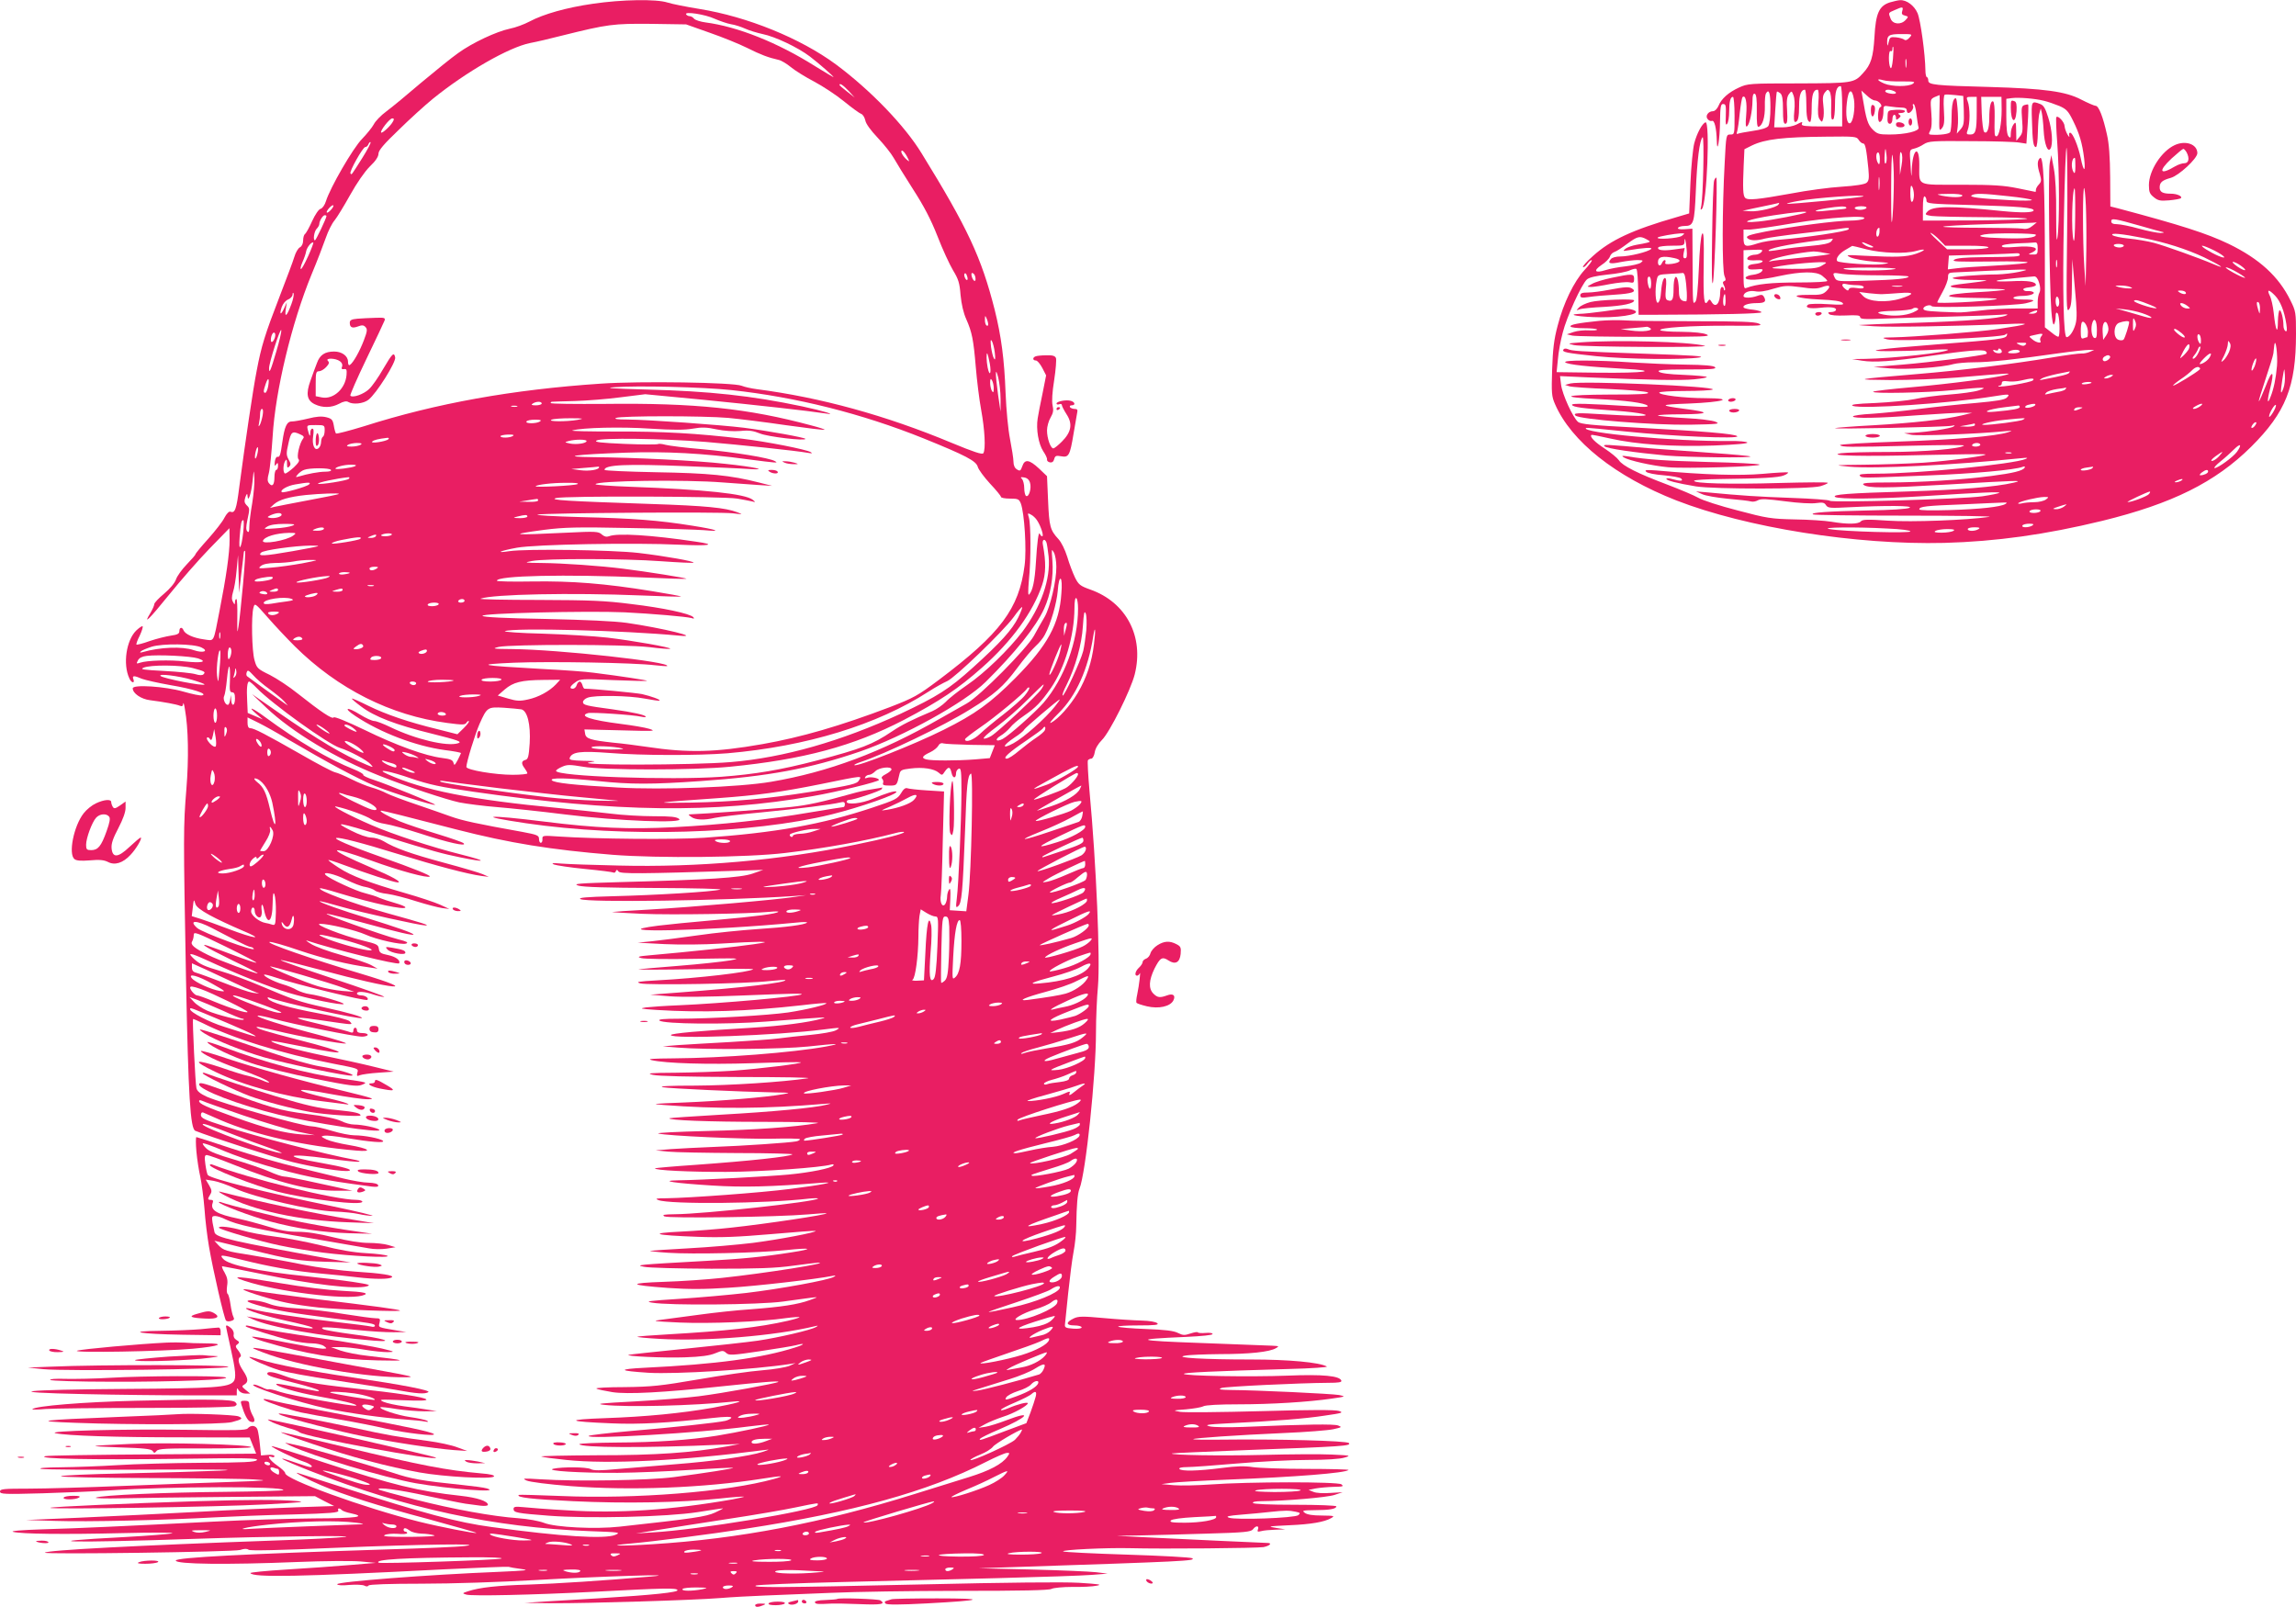 <?xml version="1.0" standalone="no"?>
<!DOCTYPE svg PUBLIC "-//W3C//DTD SVG 20010904//EN"
 "http://www.w3.org/TR/2001/REC-SVG-20010904/DTD/svg10.dtd">
<svg version="1.0" xmlns="http://www.w3.org/2000/svg"
 width="1280pt" height="896pt" viewBox="0 0 1280 896"
 preserveAspectRatio="xMidYMid meet">
<g transform="translate(0,896) scale(0.1,-0.1)"
fill="#e91e63" stroke="none">
<path d="M3305 8939 c-146 -21 -274 -57 -353 -99 -30 -16 -79 -34 -110 -40
-75 -16 -208 -78 -288 -136 -36 -25 -128 -100 -206 -165 -77 -66 -164 -138
-194 -160 -30 -22 -61 -54 -70 -72 -9 -17 -39 -54 -66 -82 -50 -51 -177 -270
-201 -347 -6 -20 -19 -39 -29 -42 -11 -2 -31 -32 -48 -69 -16 -36 -34 -68 -40
-72 -5 -3 -10 -19 -10 -35 0 -18 -7 -33 -18 -39 -10 -5 -24 -29 -31 -53 -7
-24 -44 -122 -81 -218 -83 -215 -103 -279 -129 -417 -21 -107 -64 -399 -97
-648 -16 -127 -24 -148 -50 -138 -7 3 -21 -11 -33 -34 -10 -21 -51 -73 -90
-117 -39 -43 -71 -82 -71 -86 0 -4 -22 -29 -49 -57 -26 -27 -54 -65 -60 -84
-7 -20 -34 -52 -66 -79 -30 -25 -55 -51 -55 -59 0 -7 -10 -29 -21 -48 -45 -73
-8 -37 102 99 63 78 164 194 226 258 l112 115 1 -65 c0 -74 -19 -207 -56 -395
-36 -184 -27 -168 -87 -160 -59 8 -105 29 -114 51 -8 20 -23 17 -23 -5 0 -14
-10 -20 -47 -25 -27 -4 -79 -17 -118 -30 -38 -14 -72 -22 -74 -20 -3 2 5 25
18 50 12 26 19 49 16 52 -3 3 -19 -8 -35 -23 -56 -54 -76 -188 -39 -267 12
-28 33 -30 22 -3 -7 19 5 19 49 0 19 -7 90 -23 158 -35 126 -21 211 -49 177
-57 -9 -3 -56 7 -105 21 -101 29 -282 41 -282 18 0 -28 47 -60 96 -66 78 -10
148 -23 167 -31 12 -5 17 -2 18 11 1 11 6 -3 10 -31 19 -105 22 -273 8 -445
-17 -208 -17 -251 -2 -1060 13 -655 24 -834 52 -845 87 -35 451 -152 541 -174
126 -31 285 -56 315 -49 26 6 -31 22 -149 43 -230 40 -204 58 36 25 87 -12
164 -20 171 -17 6 2 -6 7 -28 11 -158 29 -543 128 -727 188 -107 34 -128 44
-128 61 0 11 5 17 13 14 6 -3 50 -22 96 -42 199 -85 466 -145 756 -170 100 -9
72 12 -41 31 -49 8 -105 22 -124 31 -32 16 -33 17 -12 21 13 2 65 -3 115 -12
144 -24 224 -30 212 -17 -13 13 -103 31 -160 31 -23 0 -79 11 -125 25 -46 14
-96 25 -111 25 -50 0 -497 126 -586 165 -37 17 -54 31 -58 48 -6 23 -23 378
-19 385 1 2 26 -9 55 -23 165 -84 441 -170 724 -225 148 -29 144 -27 137 -52
-4 -18 -2 -20 14 -13 10 4 57 11 104 14 l85 6 -110 27 c-60 15 -187 43 -280
62 -159 33 -301 73 -292 82 2 2 80 -12 173 -31 282 -58 266 -36 -29 39 -171
44 -233 63 -226 70 2 3 49 -7 104 -20 134 -33 372 -76 393 -72 9 2 -57 23
-148 47 -200 52 -359 102 -343 108 7 2 47 -6 90 -18 104 -29 450 -99 491 -99
17 0 32 5 32 10 0 6 -13 10 -30 10 -20 0 -30 5 -30 15 0 8 -4 15 -10 15 -5 0
-10 -7 -10 -16 0 -11 -5 -14 -18 -9 -9 4 -62 18 -117 32 -55 13 -117 29 -139
34 -74 20 -27 19 102 -1 72 -11 139 -20 148 -20 17 0 17 1 3 16 -10 9 -79 27
-178 45 -161 30 -264 60 -277 81 -5 8 -1 9 11 4 71 -27 502 -122 512 -112 7 6
-75 30 -212 60 -135 30 -170 42 -349 118 -77 33 -178 70 -224 83 -92 27 -117
38 -150 68 -41 38 -23 36 65 -4 176 -81 350 -151 460 -184 109 -33 300 -72
309 -63 6 7 -139 49 -189 55 -23 3 -55 14 -72 23 -16 10 -53 25 -82 33 -49 15
-108 46 -100 53 2 2 30 -5 63 -16 104 -36 504 -134 512 -125 10 9 -11 25 -34
25 -13 0 -24 5 -24 10 0 15 43 12 95 -6 26 -8 51 -14 57 -12 6 2 -123 48 -286
102 -163 54 -295 101 -292 103 2 3 105 -23 228 -56 408 -110 571 -125 217 -19
-272 81 -531 171 -506 176 10 2 84 -19 165 -47 133 -45 272 -79 392 -95 l45
-7 -36 20 c-20 11 -95 36 -166 56 -72 20 -148 48 -169 62 -22 13 -32 22 -24
19 144 -48 508 -138 515 -127 9 16 -18 37 -62 46 -41 8 -48 14 -51 35 -3 23
-11 27 -90 46 -114 28 -279 93 -237 93 46 1 200 -36 253 -60 62 -28 201 -59
226 -50 15 6 3 12 -45 24 -93 24 -441 149 -394 142 22 -4 112 -26 200 -50 196
-54 286 -74 280 -65 -6 9 -91 39 -255 90 -145 44 -273 90 -268 95 2 2 57 -12
122 -31 103 -30 437 -104 468 -104 28 0 -13 13 -215 69 -190 53 -386 126 -373
138 2 3 48 -9 103 -26 190 -58 373 -97 373 -80 0 5 -26 15 -57 24 -32 9 -71
22 -88 29 -16 8 -52 19 -80 26 -46 10 -198 80 -219 101 -24 23 51 6 112 -25
38 -19 86 -38 108 -41 21 -4 46 -13 54 -20 8 -7 40 -16 70 -19 30 -4 102 -22
160 -41 58 -18 123 -35 145 -38 l40 -5 -52 24 c-29 13 -116 42 -193 64 -201
58 -301 96 -370 141 -33 21 -60 41 -60 44 0 2 37 -9 82 -26 128 -48 285 -99
305 -99 28 0 -31 33 -149 83 -254 109 -252 130 4 38 154 -56 313 -99 324 -88
6 6 -91 45 -266 107 -382 135 -326 147 90 18 219 -67 384 -111 465 -122 l40
-5 -34 15 c-18 8 -116 37 -217 64 -182 49 -274 82 -336 120 -18 11 -49 20 -68
20 -22 0 -68 16 -115 40 -103 52 -70 46 180 -30 293 -90 324 -98 429 -120 151
-31 156 -22 9 15 -161 40 -389 115 -503 165 -121 52 -231 111 -195 103 59 -12
170 -53 195 -71 14 -10 49 -22 78 -26 29 -4 119 -29 200 -55 145 -48 257 -73
237 -53 -5 6 -72 29 -147 52 -76 23 -169 54 -208 70 -69 29 -124 60 -104 60 9
0 142 -33 419 -105 297 -76 526 -113 870 -141 255 -20 753 -15 961 10 222 26
456 69 612 110 28 8 52 10 52 6 0 -8 -103 -35 -274 -70 -418 -87 -876 -127
-1316 -116 -140 3 -284 8 -320 11 -49 4 -59 3 -42 -5 13 -5 91 -17 173 -25 83
-8 154 -17 159 -20 5 -3 11 1 13 7 4 10 8 10 15 -1 10 -14 123 -13 662 4 l145
5 -60 -21 c-68 -23 -242 -34 -730 -47 -242 -7 -275 -9 -240 -20 28 -8 156 -12
430 -13 223 -1 377 -5 360 -9 -41 -12 -359 -31 -599 -37 -148 -4 -194 -8 -180
-16 35 -20 803 -9 1189 17 l70 5 -60 -9 c-97 -16 -582 -58 -810 -71 -115 -6
-211 -13 -213 -14 -1 -1 74 -6 167 -10 166 -7 601 0 711 11 30 3 52 3 49 0
-11 -11 -116 -25 -354 -46 -126 -11 -268 -25 -315 -31 -342 -44 292 -29 770
17 36 4 62 4 59 0 -11 -12 -116 -26 -273 -36 -89 -6 -240 -21 -336 -35 -96
-14 -211 -28 -255 -33 l-80 -8 150 -8 c87 -4 219 -3 315 3 91 6 188 10 215 10
45 -1 41 -3 -35 -14 -77 -12 -368 -43 -575 -61 -68 -6 -76 -9 -50 -16 17 -5
152 -7 300 -4 248 4 264 4 194 -9 -42 -7 -170 -21 -285 -30 -115 -9 -216 -18
-224 -20 -8 -2 134 -2 315 1 182 3 327 3 324 0 -16 -16 -306 -50 -534 -62
-108 -6 -124 -9 -95 -17 41 -11 593 -2 720 13 46 5 86 7 88 6 13 -14 -237 -43
-583 -69 l-170 -13 110 -9 c67 -5 219 -3 390 4 301 12 351 13 344 7 -12 -12
-450 -51 -684 -61 -77 -3 -160 -9 -185 -12 -38 -6 -30 -8 60 -14 254 -16 506
-8 809 26 74 9 136 14 138 12 7 -8 -113 -37 -213 -52 -111 -16 -433 -35 -613
-35 -78 0 -112 -3 -105 -10 20 -20 375 -23 594 -6 341 26 350 27 310 16 -75
-21 -222 -40 -385 -50 -293 -17 -455 -32 -455 -41 0 -24 596 -2 851 31 96 12
99 12 68 -5 -15 -8 -78 -19 -140 -25 -63 -6 -143 -15 -179 -20 -36 -5 -157
-13 -270 -20 -113 -6 -243 -14 -290 -17 l-85 -7 85 -7 c159 -13 579 -9 725 6
165 18 196 18 100 0 -186 -34 -574 -64 -850 -66 -119 -1 -150 -3 -122 -10 79
-18 309 -25 561 -17 143 5 265 7 270 5 18 -6 -228 -36 -379 -47 -77 -5 -219
-10 -315 -11 -150 -1 -169 -3 -130 -12 29 -7 197 -11 479 -12 239 0 412 -3
385 -7 -140 -21 -434 -40 -629 -41 -142 0 -206 -3 -180 -9 38 -7 426 -25 625
-29 88 -1 91 -2 45 -10 -95 -17 -350 -38 -550 -46 -179 -7 -191 -8 -115 -14
295 -23 572 -21 890 6 46 4 50 3 20 -4 -67 -18 -306 -40 -590 -56 -156 -9
-286 -18 -288 -20 -11 -11 220 -20 521 -20 192 0 329 -3 305 -7 -123 -22 -354
-38 -618 -44 -162 -4 -284 -10 -270 -14 48 -13 475 -32 633 -29 86 2 157 1
157 -3 0 -4 -10 -10 -22 -12 -35 -7 -295 -25 -463 -31 -82 -3 -188 -9 -235
-12 l-85 -7 70 -7 c39 -4 211 -7 384 -8 173 0 312 -4 309 -7 -14 -13 -238 -37
-544 -59 -119 -8 -219 -17 -222 -19 -10 -11 197 -21 398 -20 198 1 528 24 584
41 11 3 16 1 12 -5 -9 -15 -125 -39 -251 -51 -105 -10 -476 -30 -615 -32 -112
-2 -17 -16 190 -29 173 -11 329 -7 605 15 107 8 5 -12 -170 -34 -162 -21 -560
-50 -689 -52 -58 0 -66 -2 -46 -10 61 -25 600 -20 840 8 30 3 53 3 50 0 -17
-18 -637 -86 -795 -87 -64 -1 -76 -3 -61 -12 22 -12 630 -4 801 11 55 5 101 8
103 6 7 -7 -329 -58 -533 -80 -71 -8 -197 -18 -280 -22 -185 -9 -149 -20 95
-29 127 -5 221 -1 409 15 134 12 246 20 248 18 7 -8 -204 -48 -351 -67 -83
-10 -243 -24 -356 -30 -113 -6 -209 -13 -215 -14 -5 -2 40 -7 100 -11 132 -9
507 -1 658 15 143 15 159 7 27 -13 -151 -24 -271 -36 -470 -47 -394 -22 -400
-23 -350 -33 25 -6 194 -10 375 -11 259 0 357 3 457 17 69 9 132 17 139 17 79
0 -300 -60 -536 -85 -82 -9 -228 -19 -324 -22 -205 -7 -198 -18 23 -34 114 -8
202 -8 337 1 155 9 490 48 579 66 20 4 22 3 9 -5 -28 -18 -303 -68 -489 -90
-96 -11 -265 -26 -375 -33 -170 -11 -192 -14 -150 -21 95 -17 598 -12 730 6
227 31 207 30 149 8 -66 -24 -156 -38 -329 -51 -77 -5 -205 -19 -285 -30 -80
-11 -174 -23 -210 -28 -60 -7 -52 -9 100 -16 164 -7 452 4 594 25 38 5 71 7
73 5 3 -2 -26 -11 -64 -20 -162 -37 -342 -57 -672 -76 -89 -5 -165 -11 -168
-13 -2 -3 53 -8 124 -12 256 -15 641 16 868 71 17 4 18 3 4 -5 -25 -16 -209
-59 -324 -76 -55 -8 -237 -28 -405 -45 -168 -17 -309 -32 -315 -34 -25 -8 197
-18 312 -14 92 3 140 10 171 23 39 16 44 16 60 2 16 -15 32 -14 187 9 94 14
185 29 204 34 53 14 48 4 -6 -13 -185 -59 -441 -94 -838 -113 -155 -8 -149
-17 20 -28 153 -9 589 18 790 49 l30 5 -33 -15 c-18 -8 -86 -20 -151 -25 -66
-5 -226 -28 -358 -51 -210 -36 -258 -41 -410 -43 -94 0 -165 -4 -158 -8 7 -5
47 -13 89 -20 84 -13 286 -2 606 32 229 24 325 32 319 25 -9 -8 -308 -63 -444
-80 -71 -9 -233 -22 -360 -29 -189 -10 -219 -13 -166 -19 125 -14 497 -5 716
18 83 9 21 -10 -111 -34 -177 -31 -373 -50 -599 -58 -229 -8 -216 -19 35 -29
151 -7 323 3 563 30 71 8 106 8 104 1 -2 -5 -17 -13 -33 -17 -44 -10 -283 -36
-532 -57 -123 -11 -227 -23 -230 -27 -20 -21 626 17 887 52 62 8 115 13 117
11 6 -5 -173 -43 -290 -62 -153 -24 -337 -37 -557 -38 -115 -1 -209 -5 -209
-9 0 -20 379 -22 790 -3 l105 4 -75 -14 c-193 -35 -394 -49 -722 -49 -180 -1
-319 -4 -310 -7 9 -4 71 -12 138 -19 238 -25 650 -4 1104 55 33 4 33 4 -8 -10
-73 -24 -279 -53 -487 -69 -110 -9 -256 -21 -325 -27 -95 -9 -131 -9 -147 0
-23 12 -158 13 -208 2 -50 -12 150 -24 360 -23 105 1 291 9 414 17 124 8 226
13 228 11 4 -4 -155 -29 -332 -52 -140 -18 -539 -25 -740 -12 -99 6 -107 6
-79 -7 19 -8 119 -21 245 -31 333 -26 742 -10 1066 41 113 18 135 18 68 -1
-258 -72 -774 -113 -1190 -95 -126 5 -231 8 -233 6 -15 -14 70 -24 303 -35
291 -14 599 -8 820 15 71 8 131 12 133 10 2 -1 -28 -8 -65 -15 -343 -60 -636
-79 -920 -61 -109 6 -221 15 -249 18 -41 4 -51 2 -51 -10 0 -21 17 -24 197
-38 225 -17 656 -7 830 20 74 12 137 21 140 21 3 -1 -17 -11 -45 -24 -49 -22
-118 -33 -530 -78 -133 -15 -360 -4 -422 21 -29 11 -89 22 -144 26 -143 10
-362 50 -578 105 -107 28 -197 52 -199 55 -17 16 113 -1 266 -35 97 -21 195
-41 217 -44 22 -3 59 -8 83 -11 24 -3 42 -1 42 5 0 20 -61 40 -152 50 -238 26
-373 59 -762 186 -158 53 -290 93 -292 91 -5 -5 130 -71 178 -86 37 -12 60
-31 38 -31 -6 0 -43 11 -82 25 -130 45 -82 18 78 -45 542 -212 1024 -316 1560
-337 168 -6 177 -7 144 -21 -60 -24 -294 -10 -690 44 -186 25 -375 75 -829
221 -129 41 -242 77 -250 80 -32 9 56 -37 129 -68 129 -55 315 -114 598 -189
149 -41 270 -75 268 -77 -5 -5 -205 34 -321 63 -303 76 -745 236 -745 270 0 7
-19 25 -42 41 -43 29 -65 62 -34 50 9 -4 16 -2 16 4 0 6 -16 9 -38 7 l-37 -3
-6 60 c-3 33 -9 70 -13 83 -8 25 -37 29 -55 8 -9 -11 -70 -12 -339 -8 -354 5
-791 -6 -732 -19 63 -14 337 -23 714 -23 l368 -1 18 -45 18 -45 -575 -4 c-316
-2 -587 -6 -601 -10 -54 -15 272 -21 728 -15 394 6 463 4 452 -7 -10 -11 -72
-14 -310 -15 -163 -1 -373 -7 -467 -13 -93 -6 -235 -11 -315 -12 -88 -1 -131
-4 -110 -9 19 -4 289 -6 600 -4 396 2 514 0 395 -6 -93 -4 -331 -11 -527 -15
-197 -4 -358 -11 -358 -16 0 -5 215 -9 493 -10 270 -1 535 -4 587 -8 84 -5 67
-7 -140 -14 -129 -4 -397 -14 -595 -22 -198 -8 -433 -15 -522 -15 -144 0 -163
-2 -163 -16 0 -15 22 -16 238 -10 130 4 298 11 372 16 337 23 970 24 970 2 0
-4 -147 -8 -328 -10 -331 -3 -680 -18 -717 -32 -11 -4 52 -6 140 -4 88 2 367
6 620 8 l461 4 53 -28 54 -27 -210 -7 c-115 -4 -367 -15 -559 -26 -192 -10
-484 -25 -649 -32 l-300 -13 165 -5 c177 -6 604 4 891 20 97 5 292 13 433 16
209 6 256 10 252 21 -6 15 6 17 20 3 5 -5 27 -13 48 -17 94 -20 38 -28 -202
-29 -136 -1 -389 -9 -562 -18 -493 -25 -749 -37 -955 -43 -118 -4 -179 -9
-162 -14 45 -12 284 -15 612 -7 165 4 289 4 275 -1 -14 -4 -133 -14 -265 -21
-539 -28 -314 -34 390 -10 414 14 909 20 840 11 -33 -5 -206 -14 -385 -20
-785 -28 -1275 -54 -1290 -68 -11 -11 1055 4 1089 15 23 8 38 8 47 1 8 -6 164
-3 484 11 474 20 854 25 720 10 -36 -5 -231 -13 -435 -19 -787 -25 -1175 -45
-1175 -62 0 -21 287 -24 680 -8 146 6 303 7 350 3 l85 -8 -145 -12 c-80 -7
-238 -18 -352 -25 -114 -7 -205 -16 -202 -20 15 -25 269 -21 1079 21 193 9
355 16 360 14 6 -2 37 -8 70 -12 51 -7 32 -9 -125 -16 -396 -16 -900 -55 -900
-69 0 -6 28 -8 67 -4 38 3 76 1 85 -4 10 -6 19 -5 23 1 4 6 114 10 298 10 166
0 436 9 627 20 370 21 834 36 650 20 -266 -23 -529 -40 -685 -45 -171 -5 -271
-16 -335 -37 -34 -11 -34 -12 -10 -19 33 -9 362 -2 715 16 393 21 457 22 462
9 4 -12 -136 -27 -432 -45 -99 -6 -234 -14 -300 -18 l-120 -8 155 -2 c193 -1
790 17 936 29 60 5 172 11 249 14 77 3 244 10 370 15 127 6 450 11 718 11 341
0 495 3 509 11 12 6 64 11 117 11 53 -1 114 2 136 7 32 6 11 9 -100 16 -90 5
-398 2 -870 -9 -794 -18 -962 -19 -930 -6 12 4 223 13 470 19 248 6 644 16
880 22 237 6 471 14 520 18 l90 7 -65 8 c-36 4 -198 11 -360 15 l-295 7 210 7
c930 31 1007 34 981 49 -8 5 -172 14 -363 20 -191 6 -352 14 -356 18 -10 9
240 21 368 18 191 -5 715 0 749 6 34 7 50 22 24 23 -17 0 -487 22 -688 32
l-155 8 125 2 c69 1 237 6 374 10 216 6 250 10 261 24 16 22 36 22 28 0 -5
-13 -2 -15 18 -10 13 4 49 7 79 8 l55 2 -45 7 c-58 9 -55 10 70 16 118 5 193
18 230 39 23 13 20 14 -51 15 -50 0 -82 5 -95 15 -17 13 -12 14 56 15 81 0
120 7 120 21 0 5 -103 9 -229 9 -143 0 -232 4 -236 10 -4 6 14 10 47 10 133 1
367 21 408 35 l45 15 -68 -4 c-39 -3 -79 -1 -95 6 l-27 11 40 8 c22 4 67 8
100 9 52 1 58 2 43 14 -21 15 -515 15 -733 -1 -71 -5 -161 -7 -200 -4 l-70 6
50 7 c28 4 169 12 315 18 385 15 660 37 678 54 3 3 -102 6 -234 6 -131 0 -266
5 -300 10 -45 7 -90 6 -174 -5 -131 -17 -226 -19 -235 -5 -4 6 12 10 42 10 26
0 152 9 278 20 127 11 304 20 395 20 103 0 180 5 205 13 38 11 36 12 -70 17
-60 3 -234 2 -385 -2 -239 -6 -517 -1 -507 8 2 2 190 10 418 19 538 20 583 23
569 39 -10 13 -394 23 -724 19 -81 -1 -146 0 -144 3 7 6 236 22 505 34 122 5
246 15 275 21 49 11 51 12 28 21 -24 9 -174 7 -530 -8 -80 -3 -163 -2 -185 3
-33 8 -17 11 100 17 265 13 430 26 540 43 98 14 107 17 80 26 -20 7 -162 7
-435 -1 -223 -6 -425 -8 -450 -4 -44 8 -44 8 32 14 42 4 85 11 96 17 13 7 89
11 194 11 185 0 393 13 523 32 77 11 79 12 40 20 -39 7 -455 27 -605 28 -58 1
-70 3 -51 11 21 8 433 28 599 29 54 0 73 3 70 12 -9 27 -103 36 -300 28 -206
-8 -578 -2 -578 10 0 7 162 15 584 27 128 3 222 10 213 14 -41 23 -212 39
-423 39 -263 0 -432 10 -369 21 22 5 110 8 195 9 165 0 278 12 313 33 20 11
18 12 -23 14 -25 1 -202 8 -395 15 -368 13 -387 21 -82 34 87 4 147 10 147 16
0 6 -17 8 -40 6 -22 -2 -41 0 -42 3 -2 4 -20 1 -41 -6 -33 -11 -42 -11 -70 3
-23 12 -71 18 -179 22 -81 3 -150 9 -154 13 -4 4 46 7 111 7 95 0 117 3 107
12 -8 8 -44 14 -87 15 -41 1 -137 7 -212 14 -117 11 -142 10 -167 -2 -46 -22
-44 -39 3 -39 23 0 41 -5 41 -11 0 -6 -19 -9 -47 -7 -41 3 -48 6 -46 23 1 11
9 90 18 175 9 85 22 189 30 230 8 41 15 107 15 145 2 119 7 179 18 207 35 86
92 633 92 872 0 78 5 193 11 256 13 151 -9 678 -47 1088 -8 90 -12 168 -9 173
4 5 12 9 19 9 7 0 16 16 19 35 3 21 19 48 40 69 44 43 161 279 183 366 53 211
-47 402 -248 473 -56 20 -65 27 -85 67 -12 25 -32 77 -43 115 -13 41 -33 82
-50 100 -45 49 -51 69 -57 213 l-6 137 -45 43 c-54 50 -79 54 -93 12 -9 -26
-13 -28 -30 -17 -12 7 -19 23 -19 43 0 17 -9 73 -19 125 -11 56 -21 161 -25
259 -7 186 -24 316 -61 464 -74 291 -150 454 -407 871 -96 157 -287 354 -478
496 -198 146 -494 266 -760 309 -74 12 -155 28 -179 36 -62 20 -254 17 -416
-7z m680 -84 c28 -12 68 -26 90 -30 22 -3 58 -15 80 -25 22 -10 65 -23 97 -30
69 -14 196 -74 263 -125 50 -38 138 -115 131 -115 -2 0 -48 28 -102 61 -209
132 -433 221 -611 244 -29 4 -57 13 -64 21 -6 8 -17 14 -25 14 -7 0 -16 5 -19
10 -11 18 107 0 160 -25z m-30 -77 c72 -25 166 -63 210 -85 76 -38 118 -54
176 -67 15 -3 46 -22 69 -41 23 -19 81 -55 129 -80 47 -25 122 -74 166 -110
44 -36 87 -67 96 -70 9 -3 19 -19 23 -36 3 -19 31 -57 69 -97 35 -37 75 -87
89 -112 14 -25 62 -103 108 -175 60 -93 99 -167 136 -261 28 -73 68 -159 87
-191 30 -49 37 -71 42 -138 5 -51 16 -100 32 -135 32 -73 40 -113 53 -267 6
-72 19 -180 30 -239 20 -110 26 -219 12 -241 -6 -9 -54 7 -177 58 -369 154
-732 253 -1085 299 -30 4 -68 12 -85 19 -44 19 -567 27 -785 12 -492 -33 -917
-109 -1322 -238 -82 -25 -151 -43 -155 -40 -3 4 -9 24 -12 44 -6 33 -11 39
-43 47 -26 6 -54 4 -101 -8 -37 -9 -77 -16 -91 -16 -27 0 -40 -29 -52 -115
-10 -71 -14 -85 -27 -82 -7 1 -13 -11 -15 -28 -2 -23 0 -27 7 -15 9 12 11 11
11 -7 0 -13 -4 -23 -10 -23 -5 0 -10 -18 -10 -39 0 -45 -12 -58 -30 -36 -10
12 -10 25 -1 58 6 23 15 115 21 204 15 254 106 633 217 903 31 74 66 166 79
203 13 38 35 82 49 98 14 17 53 81 87 142 38 68 81 130 110 159 32 30 48 55
48 71 0 18 29 53 113 133 61 60 147 138 190 173 185 150 423 287 542 311 33 6
114 25 180 42 253 63 285 67 495 65 l195 -3 130 -46z m776 -325 l34 -37 -42
33 c-24 18 -43 35 -43 37 0 13 20 0 51 -33z m-2540 -170 c-12 -24 -60 -68 -66
-62 -8 8 47 79 62 79 10 0 11 -5 4 -17z m-172 -205 c-64 -101 -58 -93 -65 -85
-9 8 69 147 82 147 7 0 15 7 18 16 4 9 9 14 12 11 3 -3 -18 -43 -47 -89z
m3037 10 c16 -31 16 -32 0 -19 -23 19 -40 51 -27 51 6 0 18 -15 27 -32z
m-3211 -298 c-10 -11 -20 -18 -23 -15 -3 3 3 14 13 25 10 11 20 18 23 15 3 -3
-3 -14 -13 -25z m-25 -35 c0 -11 -59 -135 -64 -135 -12 0 -5 49 9 64 8 8 15
20 15 26 0 18 20 50 30 50 6 0 10 -2 10 -5z m-102 -223 c-18 -40 -36 -72 -40
-72 -5 0 -1 17 8 38 9 20 19 48 21 62 5 23 32 55 40 47 1 -2 -11 -36 -29 -75z
m3675 -132 c-7 -8 -22 24 -16 34 4 5 10 1 13 -10 4 -10 6 -21 3 -24z m45 11
c4 -28 -13 -20 -21 9 -3 14 -1 20 6 17 7 -2 14 -14 15 -26z m-3814 -148 c-24
-65 -38 -78 -31 -28 l6 40 -15 -34 c-19 -41 -28 -36 -13 8 7 19 22 36 35 41
13 5 24 17 25 27 0 11 3 13 6 6 2 -7 -3 -34 -13 -60z m3885 -111 c1 -7 -3 -10
-9 -7 -5 3 -10 18 -9 33 0 24 1 25 9 7 5 -11 9 -26 9 -33z m-3969 -153 c-31
-106 -40 -126 -40 -93 -1 29 64 231 68 213 2 -9 -11 -63 -28 -120z m-7 81 c-7
-25 -23 -37 -23 -16 0 23 11 46 20 41 5 -3 6 -14 3 -25z m4013 -87 c4 -33 2
-43 -4 -33 -6 8 -13 38 -17 65 -4 37 -3 46 5 33 5 -9 13 -38 16 -65z m-28 -60
c10 -56 -1 -76 -12 -22 -7 35 -8 84 -2 78 2 -2 9 -28 14 -56z m60 -198 l0 -70
-14 95 c-16 119 -16 162 1 95 7 -27 13 -81 13 -120z m-4083 71 c-4 -20 -11
-36 -16 -36 -12 0 -11 10 2 49 14 41 22 34 14 -13z m4045 -11 c0 -23 -3 -27
-10 -15 -5 8 -10 29 -10 45 0 23 3 27 10 15 5 -8 10 -28 10 -45z m-1462 -10
c361 -39 727 -131 1070 -269 237 -96 294 -126 303 -159 4 -15 35 -57 68 -93
34 -36 61 -69 61 -74 0 -6 23 -10 50 -10 46 0 51 -3 61 -27 20 -54 33 -256 21
-346 -31 -241 -134 -379 -477 -637 -120 -90 -141 -101 -275 -153 -277 -105
-494 -168 -710 -206 -261 -46 -414 -50 -645 -15 -55 8 -138 19 -185 23 -127
14 -154 22 -158 50 l-4 24 204 -5 c183 -5 199 -5 159 8 -25 8 -98 20 -162 28
-165 21 -234 44 -181 60 19 6 256 -10 297 -20 14 -3 25 -4 25 0 0 9 -70 25
-185 41 -149 20 -165 24 -165 41 0 8 12 19 26 24 39 15 229 12 318 -5 44 -8
81 -14 83 -11 6 5 -46 24 -98 36 -35 7 -274 30 -320 30 -4 0 -9 9 -12 20 -3
11 -10 20 -15 20 -6 0 -14 -9 -17 -20 -3 -11 -13 -20 -21 -20 -22 0 -17 14 14
36 26 19 36 20 211 12 101 -4 186 -6 188 -4 4 3 -145 26 -297 45 -41 6 -169
15 -285 21 -357 20 -381 25 -160 35 196 8 670 0 785 -14 36 -4 67 -6 69 -5 28
23 -608 93 -864 95 -107 1 -115 2 -75 12 69 15 701 15 838 -1 63 -8 116 -12
118 -9 7 7 -207 45 -351 62 -71 8 -233 18 -360 22 -126 3 -220 10 -210 14 51
20 665 4 970 -25 135 -13 -96 43 -290 71 -71 10 -231 17 -452 22 -233 4 -346
10 -353 17 -15 15 583 29 792 20 159 -8 342 -24 373 -32 14 -5 17 -3 10 5 -19
20 -168 52 -345 73 -148 19 -229 22 -517 23 -188 0 -334 3 -324 7 69 25 507
34 896 18 120 -5 221 -8 222 -6 2 2 -71 15 -162 30 -264 43 -447 57 -667 54
-109 -2 -198 0 -198 4 0 29 381 37 824 18 126 -6 231 -9 233 -7 3 4 -223 40
-352 56 -124 16 -338 31 -454 32 -98 1 -102 2 -56 11 76 15 518 14 718 -1 98
-7 180 -11 183 -8 7 7 -154 36 -306 54 -148 17 -625 24 -720 10 -85 -13 -52 2
41 19 103 19 653 29 906 17 172 -8 212 0 92 17 -247 37 -439 49 -484 30 -14
-5 -26 -2 -40 10 -18 17 -34 18 -195 10 -306 -15 -335 -12 -125 16 110 14 183
16 475 10 190 -3 377 -9 415 -12 107 -10 73 3 -66 25 -187 30 -327 41 -624 48
-148 4 -255 10 -237 14 46 9 1013 16 1087 7 58 -7 59 -7 25 6 -66 25 -175 36
-480 46 -473 16 -572 22 -530 33 45 13 935 10 1010 -3 30 -5 66 -12 80 -15 23
-6 24 -6 7 8 -41 34 -273 58 -684 73 -106 4 -193 10 -193 14 0 20 501 27 710
10 63 -5 151 -11 195 -14 l80 -5 -75 19 c-156 40 -277 52 -572 57 -159 3 -288
9 -288 13 0 29 123 34 451 21 156 -6 316 -13 354 -16 119 -8 30 12 -133 29
-160 18 -501 35 -732 37 -197 2 -107 15 175 25 228 8 436 -3 685 -37 164 -21
171 -22 150 -10 -30 18 -227 50 -401 66 -97 8 -191 20 -209 25 -18 5 -37 7
-42 4 -5 -3 -89 -3 -185 1 -137 6 -172 10 -157 19 27 16 366 11 609 -8 189
-16 504 -49 570 -61 21 -4 26 -3 15 4 -24 15 -248 59 -382 75 -250 30 -450 41
-708 40 -146 0 -253 2 -239 6 57 16 272 21 436 10 124 -8 190 -8 235 0 50 9
78 8 133 -4 43 -9 94 -12 132 -9 49 5 73 1 110 -14 43 -18 253 -43 253 -30 0
7 -211 45 -342 62 -131 16 -529 45 -653 46 -54 0 -74 3 -60 9 29 12 488 12
625 0 63 -6 209 -24 324 -41 115 -16 211 -28 213 -25 2 2 -31 13 -74 24 -353
95 -648 126 -1151 120 -166 -1 -302 0 -302 5 0 4 3 7 8 7 4 1 61 2 127 4 66 2
181 11 256 21 l136 17 324 -31 c294 -29 588 -62 679 -76 75 -12 -10 14 -127
39 -284 60 -518 85 -863 94 -198 5 -245 9 -185 13 124 10 494 1 653 -16z
m-1058 -75 c0 -5 -15 -10 -32 -10 -25 0 -29 3 -18 10 20 13 50 13 50 0z m-137
-17 c-7 -2 -21 -2 -30 0 -10 3 -4 5 12 5 17 0 24 -2 18 -5z m-1419 -50 c-4
-21 -11 -45 -16 -53 -7 -11 -8 -8 -4 10 3 14 6 37 6 53 0 15 5 27 10 27 7 0 8
-14 4 -37z m1756 -24 c-63 -11 -171 -10 -145 1 11 5 58 8 105 8 74 0 79 -2 40
-9z m-210 -9 c-20 -13 -83 -13 -75 0 3 6 25 10 48 10 31 0 38 -3 27 -10z
m-1200 -49 c0 -17 -4 -33 -10 -36 -5 -3 -10 -17 -10 -29 0 -13 -6 -29 -14 -35
-22 -18 -38 19 -30 69 4 27 3 40 -5 40 -6 0 -11 -10 -11 -22 0 -27 -5 -21 -14
15 -6 27 -6 27 44 27 49 0 50 -1 50 -29z m-136 -23 c19 -8 23 -15 16 -23 -20
-25 -38 -103 -26 -115 8 -8 1 -20 -26 -46 -21 -19 -42 -34 -48 -34 -13 0 -13
50 0 70 7 12 10 8 10 -14 0 -24 3 -27 12 -18 10 10 10 18 -3 40 -13 24 -14 35
-1 90 14 65 21 71 66 50z m1185 -9 c-17 -11 -69 -12 -69 -1 0 4 19 8 42 9 28
1 37 -2 27 -8z m-694 -18 c-14 -13 -103 -26 -90 -13 9 9 34 15 85 21 8 0 10
-2 5 -8z m1105 -10 c0 -13 -56 -21 -92 -14 -32 7 -32 7 -8 14 36 10 100 10
100 0z m-1260 -21 c-8 -5 -31 -10 -50 -10 -26 0 -31 3 -20 10 8 5 31 10 50 10
26 0 31 -3 20 -10z m-575 -50 c-4 -17 -9 -29 -12 -26 -3 2 -2 19 2 36 4 17 9
29 12 26 3 -2 2 -19 -2 -36z m545 -69 c-16 -9 -110 -21 -110 -14 0 9 48 22 85
22 27 0 35 -2 25 -8z m1360 -6 c0 -14 -55 -23 -102 -17 l-53 7 70 6 c39 3 73
6 78 7 4 1 7 0 7 -3z m-1495 -15 c4 -6 -9 -10 -32 -10 -35 0 -99 -12 -148 -27
-18 -5 -18 -4 -5 12 8 9 23 21 35 25 29 12 143 12 150 0z m-439 -186 c-9 -50
-16 -109 -16 -130 0 -28 -3 -35 -11 -27 -8 8 -8 25 0 63 14 65 14 66 -5 84
-12 13 -13 22 -6 44 8 21 11 23 12 7 2 -42 21 13 28 82 7 68 7 68 10 18 2 -27
-4 -90 -12 -141z m538 136 c-10 -10 -163 -34 -171 -27 -6 6 106 30 167 36 9 1
11 -2 4 -9z m3798 -21 c10 -30 -6 -84 -22 -74 -5 3 -10 23 -10 44 0 20 -6 43
-12 50 -11 10 -8 12 11 9 16 -2 28 -12 33 -29z m-4019 -10 c-13 -13 -145 -50
-152 -43 -12 11 31 36 75 43 75 13 90 13 77 0z m1497 2 c-15 -9 -242 -20 -234
-12 9 9 91 19 169 19 49 1 74 -2 65 -7z m-1331 -55 c-2 -3 -78 -18 -169 -35
-91 -17 -176 -34 -190 -37 l-25 -6 23 21 c29 25 84 41 177 51 81 8 190 12 184
6z m1111 -36 c0 -6 -23 -9 -52 -8 l-53 1 45 7 c25 4 48 8 53 8 4 1 7 -2 7 -8z
m-1430 -80 c0 -12 -42 -23 -67 -17 -15 3 -14 5 7 15 32 14 60 15 60 2z m4212
-32 c21 -32 39 -88 28 -88 -4 0 -10 6 -13 13 -7 18 -15 -44 -22 -160 -6 -101
-18 -158 -38 -178 -6 -7 -6 21 -1 80 12 116 11 312 0 349 -8 26 -7 27 11 17
11 -5 27 -20 35 -33z m-2842 22 c0 -5 -19 -9 -42 -9 -40 1 -41 2 -13 9 44 11
55 11 55 0z m-1584 -87 c-10 -93 -27 -117 -20 -28 6 77 10 95 20 95 4 0 4 -30
0 -67z m274 36 c-14 -6 -56 -13 -95 -15 -66 -5 -69 -4 -45 10 16 10 50 15 95
15 57 0 65 -2 45 -10z m175 -19 c-3 -5 -21 -10 -38 -9 -27 0 -29 2 -12 9 28
12 57 12 50 0z m-170 -36 c-37 -28 -177 -52 -169 -29 9 23 72 42 144 44 42 0
44 -1 25 -15z m549 5 c-3 -5 -20 -9 -37 -9 -18 0 -27 4 -20 8 16 10 64 11 57
1z m-89 -9 c-3 -5 -16 -10 -28 -9 -21 0 -21 1 -2 9 28 12 37 12 30 0z m-86
-14 c-9 -9 -159 -33 -159 -26 0 5 24 13 53 19 84 17 119 20 106 7z m3825 -21
c3 -8 8 -43 12 -78 12 -125 -42 -280 -146 -419 -77 -101 -211 -231 -308 -297
-48 -33 -102 -75 -119 -94 -18 -18 -52 -42 -75 -52 -116 -49 -172 -77 -225
-113 -108 -73 -171 -97 -418 -162 -203 -53 -346 -77 -534 -91 -287 -20 -921 2
-921 33 0 5 15 15 34 23 29 13 45 12 117 0 113 -20 618 -20 819 0 408 40 688
115 969 261 200 105 303 174 436 292 165 146 284 309 335 461 21 63 22 126 4
224 -6 28 10 38 20 12z m-4202 -48 c-161 -28 -199 -30 -176 -8 13 14 188 38
274 39 71 0 67 -1 -98 -31z m4257 -87 c1 -78 -34 -224 -65 -279 -15 -25 -42
-73 -60 -106 -39 -71 -302 -337 -374 -377 -25 -14 -92 -52 -150 -85 -325 -187
-623 -298 -942 -352 -176 -30 -606 -46 -853 -32 -249 14 -354 26 -368 40 -16
16 84 14 258 -4 180 -19 300 -19 571 0 377 26 608 69 889 165 240 83 584 273
700 388 163 161 281 308 326 408 36 79 53 179 46 268 -5 65 -5 69 8 46 8 -14
14 -50 14 -80z m-4534 -96 c-9 -99 -20 -204 -25 -234 -7 -48 -8 -42 -7 48 1
56 -1 102 -5 102 -5 0 -8 -8 -8 -17 -1 -16 -2 -16 -11 1 -8 13 -8 28 0 55 7
20 16 74 20 121 l8 85 3 -105 3 -105 12 105 c7 58 14 111 14 119 1 8 4 12 7 9
3 -3 -2 -86 -11 -184z m330 115 c-55 -10 -134 -21 -175 -24 -69 -6 -73 -5 -56
9 13 11 41 16 80 17 34 0 79 4 101 8 22 5 65 9 95 9 50 0 46 -1 -45 -19z m415
-29 c-20 -13 -40 -13 -40 0 0 6 12 10 28 10 21 0 24 -2 12 -10z m-150 -24 c0
-2 -13 -6 -30 -8 -16 -3 -30 -1 -30 4 0 4 14 8 30 8 17 0 30 -2 30 -4z m-433
-33 c-11 -10 -97 -21 -97 -12 0 9 23 16 70 22 28 3 37 0 27 -10z m313 8 c-18
-11 -170 -35 -177 -28 -6 7 118 33 172 35 16 1 17 0 5 -7z m4087 -90 c-11
-170 -77 -290 -256 -471 -138 -139 -225 -202 -400 -289 -161 -81 -486 -209
-498 -197 -3 2 13 10 34 17 135 44 462 201 610 293 138 85 186 127 263 230 38
52 86 108 104 124 19 17 42 45 51 63 34 64 66 175 72 246 3 44 10 70 16 66 6
-3 8 -37 4 -82z m-3834 42 c-7 -2 -21 -2 -30 0 -10 3 -4 5 12 5 17 0 24 -2 18
-5z m-533 -23 c0 -5 -12 -10 -27 -9 -25 0 -26 1 -8 9 27 12 35 12 35 0z m360
0 c0 -5 -15 -10 -32 -9 -31 1 -32 1 -8 9 35 11 40 11 40 0z m-420 -20 c0 -4
-12 -5 -26 -2 -17 3 -22 7 -13 12 13 9 39 2 39 -10z m270 -10 c-15 -10 -60
-14 -60 -5 0 6 64 23 70 18 2 -2 -2 -8 -10 -13z m-135 -19 c15 -6 10 -9 -25
-14 -25 -3 -64 -9 -87 -13 -28 -4 -43 -3 -43 4 0 21 116 38 155 23z m4385 -54
c0 -182 -76 -389 -192 -525 -45 -52 -192 -183 -228 -202 -36 -19 -47 -4 -13
17 18 10 42 32 54 46 11 15 46 45 77 66 67 46 95 75 151 155 77 112 130 291
131 444 0 40 4 61 10 57 6 -3 10 -30 10 -58z m-3420 43 c0 -5 -9 -10 -21 -10
-11 0 -17 5 -14 10 3 6 13 10 21 10 8 0 14 -4 14 -10z m-947 -253 c240 -238
536 -387 851 -428 83 -11 99 -11 106 1 5 8 11 12 14 9 3 -3 -10 -20 -29 -39
l-35 -34 -110 28 c-161 39 -287 82 -387 131 -48 24 -89 42 -91 40 -2 -2 21
-22 51 -44 75 -57 192 -102 396 -152 148 -37 169 -45 145 -53 -61 -20 -238 22
-378 90 -39 19 -79 34 -90 34 -11 0 -47 16 -79 36 -74 46 -97 39 -26 -8 141
-94 337 -168 498 -190 50 -6 91 -14 91 -17 -1 -3 -9 -21 -19 -40 -16 -29 -19
-31 -23 -14 -4 16 -17 21 -64 27 -91 11 -253 69 -433 157 -100 48 -167 75
-171 69 -7 -12 -71 31 -200 133 -47 38 -117 84 -156 104 -68 33 -73 38 -85 82
-15 50 -19 248 -6 293 7 27 8 27 80 -55 39 -45 107 -117 150 -160z m802 233
c-3 -5 -20 -10 -36 -10 -18 0 -28 4 -24 10 3 6 20 10 36 10 18 0 28 -4 24 -10z
m3232 -72 c-34 -69 -99 -141 -253 -280 -134 -121 -198 -161 -404 -258 -331
-153 -649 -244 -945 -269 -212 -18 -899 -19 -785 -1 39 6 33 7 -37 8 -66 2
-81 5 -77 16 13 34 60 40 218 28 185 -15 499 -15 661 -2 441 38 836 159 1122
344 37 24 84 50 103 58 44 19 311 276 370 356 24 34 46 59 48 57 3 -2 -7 -28
-21 -57z m379 -72 c-4 -38 -11 -89 -17 -115 -13 -54 -107 -257 -115 -249 -3 4
6 29 21 57 50 100 86 229 92 330 5 73 8 89 16 70 5 -13 6 -55 3 -93z m-4506
94 c-20 -13 -47 -13 -55 0 -4 6 9 10 32 10 28 0 34 -3 23 -10z m4391 -91 l-9
-34 -1 31 c-1 17 2 34 6 37 12 13 14 -1 4 -34z m158 -79 c-12 -102 -42 -191
-91 -274 -43 -72 -108 -145 -149 -166 -13 -6 6 18 43 54 98 97 164 244 193
430 11 67 14 33 4 -44z m-4872 33 c-3 -10 -5 -4 -5 12 0 17 2 24 5 18 2 -7 2
-21 0 -30z m458 -3 c4 -6 -7 -10 -27 -10 -25 0 -29 3 -18 10 19 13 37 13 45 0z
m-562 -50 c44 -21 9 -33 -43 -15 -64 22 -188 17 -285 -11 -14 -4 -17 -3 -10 4
6 6 33 17 60 26 61 19 235 17 278 -4z m901 11 c7 -10 -17 -21 -42 -21 -15 1
-14 3 2 15 23 17 33 19 40 6z m3885 -37 c-13 -49 -58 -144 -59 -124 0 16 62
172 67 167 1 -2 -2 -21 -8 -43z m-4619 4 c0 -13 -5 -30 -10 -38 -7 -11 -10 -5
-10 23 0 20 5 37 10 37 6 0 10 -10 10 -22z m-66 -96 c-7 -83 -8 -85 -14 -39
-6 46 10 163 18 137 2 -6 1 -51 -4 -98z m1156 99 c0 -12 -30 -22 -43 -14 -7 4
-3 9 9 14 26 10 34 10 34 0z m-1276 -42 c56 -19 21 -27 -73 -17 -83 10 -212 6
-250 -7 -21 -7 -22 -6 -12 13 7 14 24 22 49 25 64 8 245 -1 286 -14z m1020 0
c-3 -5 -19 -9 -36 -9 -25 0 -28 3 -19 14 12 14 65 10 55 -5z m-1049 -54 c67
-18 73 -21 59 -35 -6 -6 -22 -6 -44 1 -19 6 -98 14 -175 18 -116 6 -136 9
-115 18 37 17 206 16 275 -2z m207 -66 c-3 -57 -1 -69 12 -69 12 0 16 -10 16
-35 0 -41 -19 -48 -21 -7 l-2 27 -4 -27 c-2 -16 -8 -28 -13 -28 -15 0 -29 35
-20 50 4 7 11 49 15 92 9 96 20 94 17 -3z m27 17 c-9 -8 -10 -7 -5 7 3 10 7
26 7 35 1 9 4 6 6 -7 3 -13 -1 -28 -8 -35z m194 -69 c34 -25 71 -55 82 -68
l20 -23 -21 14 c-30 21 -197 142 -207 150 -4 4 -5 14 -1 23 5 13 11 9 36 -18
16 -19 57 -54 91 -78z m-430 52 c37 -11 67 -22 67 -25 0 -12 -230 33 -245 47
-15 15 99 1 178 -22z m1722 1 c-3 -5 -31 -10 -61 -10 -34 0 -53 4 -49 10 3 6
31 10 61 10 34 0 53 -4 49 -10z m-266 -4 c-11 -9 -150 -15 -144 -6 3 5 38 10
77 10 39 0 69 -2 67 -4z m570 -22 c-36 -38 -98 -72 -156 -84 -44 -10 -63 -9
-110 5 l-58 17 39 34 c47 40 92 52 215 53 l94 1 -24 -26z m-1668 -20 c86 -89
398 -313 464 -334 55 -17 150 -68 171 -91 17 -19 17 -19 -22 -3 -130 54 -272
139 -494 293 l-145 101 80 -76 c143 -136 388 -283 630 -379 145 -58 375 -134
446 -149 41 -8 135 -20 209 -26 74 -6 245 -24 380 -41 297 -37 669 -51 636
-25 -15 12 -46 15 -140 15 -67 0 -177 6 -246 15 -69 8 -199 22 -290 31 -483
46 -748 98 -950 189 -74 33 14 17 134 -25 97 -33 159 -47 349 -74 793 -114
1337 -121 1887 -24 139 24 370 81 370 90 0 11 -47 20 -66 12 -12 -4 -15 -3
-10 5 4 7 14 12 22 12 8 0 23 9 34 20 21 21 90 29 90 10 0 -5 -14 -17 -31 -26
-22 -11 -28 -19 -21 -26 6 -6 8 -17 5 -24 -4 -11 5 -14 35 -14 42 0 42 0 56
62 5 24 12 27 61 33 69 9 133 -1 158 -23 18 -16 20 -16 34 6 21 30 30 28 38
-8 7 -32 25 -32 25 0 0 10 7 20 15 24 13 5 15 -14 15 -132 -1 -165 -16 -516
-26 -592 -6 -49 -5 -54 8 -42 19 16 25 75 38 417 9 263 14 310 33 322 14 8 2
-554 -14 -675 l-12 -93 -46 3 -46 3 3 65 c2 47 0 61 -7 50 -6 -8 -11 -26 -11
-40 0 -14 -5 -32 -10 -40 -16 -24 -32 8 -25 50 3 19 8 157 11 306 l7 271 -95
6 c-52 3 -101 9 -110 12 -10 4 -22 -5 -35 -28 -19 -31 -33 -38 -159 -80 -282
-94 -545 -141 -939 -168 -165 -11 -605 -7 -811 7 -88 6 -91 6 -90 -14 1 -12
-3 -21 -9 -21 -5 -1 -10 9 -10 21 0 20 -9 24 -95 40 -251 45 -330 62 -395 85
-38 14 -126 44 -195 68 -69 23 -143 51 -165 62 -22 12 -60 26 -85 33 -25 7
-74 27 -110 45 -36 18 -77 36 -92 39 -15 3 -102 49 -192 101 -195 111 -260
145 -281 145 -10 0 -15 10 -15 30 l0 30 63 -31 c34 -17 109 -59 167 -94 211
-124 380 -215 476 -255 88 -37 333 -114 340 -107 4 4 -274 117 -343 139 -35
11 -61 24 -58 28 3 4 -21 18 -53 31 -139 55 -313 157 -493 290 -73 54 -104 65
-49 18 l35 -30 -42 18 -42 18 -3 65 c-4 71 0 110 11 110 4 0 23 -16 42 -36z
m889 26 c0 -5 -6 -10 -14 -10 -8 0 -18 5 -21 10 -3 6 3 10 14 10 12 0 21 -4
21 -10z m3485 -33 c-20 -31 -239 -236 -278 -260 -16 -10 -35 -17 -42 -15 -8 2
25 32 73 67 48 36 125 103 172 151 47 47 86 85 88 84 2 -1 -4 -14 -13 -27z
m-92 -35 c-16 -20 -71 -68 -121 -107 -50 -38 -108 -87 -129 -107 -35 -34 -83
-51 -83 -30 0 5 38 34 84 66 79 53 246 192 261 216 4 6 10 9 13 6 3 -4 -8 -23
-25 -44z m-3043 -2 c-35 -11 -131 -11 -105 0 11 5 45 8 75 8 42 0 49 -2 30 -8z
m3211 -59 c-52 -66 -174 -174 -231 -205 -67 -36 -63 -14 6 32 27 17 51 37 53
43 3 9 191 169 199 169 2 0 -10 -18 -27 -39z m-2975 -16 c34 -7 53 -84 47
-189 -5 -75 -9 -89 -24 -93 -23 -6 -24 -21 -4 -47 8 -11 15 -23 15 -28 0 -4
-37 -8 -82 -8 -98 0 -258 27 -258 44 0 25 49 185 74 241 41 92 45 94 134 89
42 -3 86 -7 98 -9z m-1696 -35 c0 -22 -4 -40 -10 -40 -5 0 -10 18 -10 40 0 22
5 40 10 40 6 0 10 -18 10 -40z m1275 10 c4 -6 -5 -10 -19 -10 -14 0 -26 5 -26
10 0 6 9 10 19 10 11 0 23 -4 26 -10z m-675 -85 c19 -14 31 -25 26 -25 -4 0
-24 11 -44 25 -20 14 -32 25 -26 25 5 0 25 -11 44 -25z m160 5 c14 -11 21 -20
17 -20 -11 0 -67 29 -67 35 0 11 27 3 50 -15z m-709 -31 c-9 -23 -10 -22 -10
11 -1 23 2 31 9 24 7 -7 7 -19 1 -35z m4564 20 c-3 -8 -25 -27 -48 -42 -23
-15 -66 -48 -95 -72 -29 -25 -60 -45 -69 -45 -27 0 11 35 109 101 47 32 90 63
93 69 9 15 17 6 10 -11z m-4623 -91 c-5 -5 -19 3 -32 17 -13 14 -20 28 -16 32
4 4 11 1 16 -7 7 -11 11 -7 17 20 l7 35 8 -45 c4 -24 4 -48 0 -52z m248 27 c6
-8 10 -20 8 -26 -2 -6 -12 0 -21 15 -18 27 -8 37 13 11z m548 -32 c18 -14 31
-27 28 -30 -5 -6 -93 45 -102 59 -11 17 38 -2 74 -29z m3413 14 l135 -2 -14
-36 -14 -36 -81 -7 c-103 -8 -245 -8 -274 0 -28 8 -22 19 23 40 19 9 39 25 45
36 6 12 17 17 28 13 9 -3 78 -6 152 -8z m-3238 -9 c15 -7 27 -16 27 -20 0 -13
-13 -9 -45 12 -34 22 -23 27 18 8z m1277 -7 c39 -7 33 -9 -45 -10 -49 0 -97 4
-105 9 -19 12 83 12 150 1z m-1940 -26 c0 -8 -4 -17 -10 -20 -6 -4 -10 5 -10
20 0 15 4 24 10 20 6 -3 10 -12 10 -20z m810 -22 c14 -8 17 -12 7 -9 -10 3
-26 6 -36 6 -9 0 -26 7 -37 15 -18 14 -17 15 11 9 17 -4 41 -13 55 -21z m105
-34 c16 -16 -20 -10 -41 7 -18 14 -18 15 6 8 14 -3 29 -10 35 -15z m-239 -5
c13 -3 24 -10 24 -15 0 -12 -5 -11 -45 5 -34 15 -51 34 -19 22 9 -3 27 -9 40
-12z m3824 -18 c0 -12 -115 -79 -173 -101 -93 -34 -94 -31 -7 16 148 82 180
97 180 85z m-3719 -21 c24 -10 28 -14 14 -14 -21 0 -78 28 -59 29 7 0 27 -7
45 -15z m-1095 -61 c-11 -43 -30 -14 -21 33 7 35 8 36 17 16 6 -12 7 -34 4
-49z m4814 40 c0 -16 -45 -66 -71 -79 -40 -21 -170 -67 -175 -63 -4 5 226 147
239 148 4 0 7 -3 7 -6z m-1220 -33 c-11 -22 -37 -28 -270 -66 -245 -39 -428
-55 -665 -60 -234 -4 -212 0 150 25 220 16 347 33 575 79 234 48 224 46 210
22z m-3340 -4 c30 -23 57 -73 68 -122 29 -137 18 -168 -13 -35 -21 91 -36 122
-71 149 -15 12 -20 21 -13 21 8 0 21 -6 29 -13z m1335 -42 c154 -18 354 -41
445 -49 91 -9 185 -18 210 -20 25 -2 -25 -2 -110 0 -85 2 -211 11 -280 19
-258 30 -585 78 -595 87 -5 5 3 6 20 3 17 -3 156 -21 310 -40z m3235 -5 c-16
-31 -77 -67 -159 -95 -41 -14 -77 -25 -80 -25 -5 0 240 139 247 140 1 0 -2 -9
-8 -20z m-4348 -72 c-9 -32 -10 -31 -10 22 -1 46 1 52 10 33 8 -16 8 -32 0
-55z m38 6 c0 -19 -4 -34 -10 -34 -5 0 -10 18 -10 41 0 24 4 38 10 34 6 -3 10
-22 10 -41z m259 24 c56 -14 123 -48 129 -66 3 -9 -4 -11 -25 -6 -31 8 -183
83 -183 91 0 3 7 2 16 -1 9 -4 37 -12 63 -18z m3126 -18 c-19 -21 -86 -45
-150 -55 -39 -6 -39 -6 15 17 30 13 75 35 100 49 47 26 64 21 35 -11z m-3885
0 c-14 -10 -27 -17 -29 -15 -8 8 22 35 38 35 12 0 10 -5 -9 -20z m4810 -25
c-8 -9 -30 -25 -49 -35 -37 -18 -191 -63 -197 -57 -6 6 182 99 216 106 42 9
47 7 30 -14z m-4860 -9 c0 -16 -40 -69 -47 -62 -5 5 35 76 43 76 2 0 4 -6 4
-14z m4545 4 c-3 -5 -14 -10 -23 -10 -15 0 -15 2 -2 10 20 13 33 13 25 0z
m-65 -66 c-8 -27 -8 -26 -9 16 0 32 2 40 9 29 5 -9 6 -28 0 -45z m393 4 c-3
-14 -12 -28 -21 -31 -10 -3 -77 -26 -151 -51 -168 -57 -200 -59 -61 -3 58 23
134 58 170 78 36 20 66 36 67 35 1 0 -1 -13 -4 -28z m-4323 -25 c0 -13 -4 -23
-10 -23 -5 0 -10 17 -10 38 0 27 3 33 10 22 5 -8 10 -25 10 -37z m3070 12 c0
-5 -128 -45 -144 -44 -16 1 106 48 127 48 9 1 17 -1 17 -4z m1270 -45 c0 -19
-79 -62 -157 -86 -122 -38 -118 -29 17 36 132 63 140 66 140 50z m-4530 -20
c15 -28 -23 -116 -50 -116 -11 0 -20 1 -20 3 0 1 14 24 30 50 17 26 29 56 26
66 -6 23 1 22 14 -3z m3015 -5 c-22 -8 -57 -14 -77 -14 -21 -1 -38 -6 -38 -12
0 -5 -5 -7 -11 -4 -6 4 -8 9 -5 13 11 10 101 31 136 30 l35 0 -40 -13z m1505
-52 c0 -14 -25 -26 -103 -52 -56 -19 -109 -36 -117 -39 -8 -3 -12 -2 -8 3 8 8
208 103 221 104 4 1 7 -7 7 -16z m-1970 -3 c0 -13 -60 -13 -80 0 -11 7 -2 10
33 10 26 0 47 -4 47 -10z m1983 -48 c-2 -10 -13 -24 -24 -31 -28 -17 -240 -94
-245 -88 -5 4 245 134 263 136 6 0 9 -7 6 -17z m-4838 -47 c17 -14 26 -25 21
-25 -4 0 -21 11 -38 25 -16 14 -26 25 -21 25 4 -1 22 -12 38 -25z m220 -21
c-31 -26 -41 -30 -43 -18 -2 9 6 25 17 35 13 12 21 15 21 7 0 -8 6 -7 17 5 9
9 19 14 22 11 3 -3 -12 -21 -34 -40z m3305 22 c0 -7 -170 -44 -235 -52 -98
-11 -56 6 77 31 126 24 158 28 158 21z m1310 -36 c0 -11 -5 -20 -11 -20 -6 0
-46 -16 -89 -35 -43 -19 -93 -38 -111 -41 -34 -6 -34 -6 11 21 35 21 186 93
198 95 1 0 2 -9 2 -20z m-4690 -9 c0 -14 -77 -41 -118 -41 -49 0 -25 16 38 25
25 3 52 10 60 16 19 11 20 11 20 0z m4700 -48 c0 -10 -4 -23 -8 -29 -9 -14
-191 -78 -199 -70 -6 5 98 56 115 56 4 0 23 13 42 30 41 34 50 37 50 13z
m-1425 -12 c-14 -12 -82 -24 -70 -12 9 8 29 14 70 20 6 0 6 -2 0 -8z m1025 -6
c0 -2 -9 -9 -20 -15 -16 -9 -20 -8 -20 5 0 8 9 15 20 15 11 0 20 -2 20 -5z
m-4180 -36 c0 -10 -4 -19 -10 -19 -5 0 -10 12 -10 26 0 14 4 23 10 19 6 -3 10
-15 10 -26z m2980 5 c-30 -7 -93 -15 -140 -18 -99 -6 -84 -1 55 18 126 18 155
18 85 0z m1286 -13 c-7 -11 -105 -35 -113 -28 -3 3 15 11 38 17 24 6 49 13 54
15 18 7 26 5 21 -4z m294 -36 c-13 -16 -170 -68 -178 -60 -3 3 21 16 54 30 32
14 75 33 94 43 36 18 51 12 30 -13z m-1907 18 c-13 -2 -35 -2 -50 0 -16 2 -5
4 22 4 28 0 40 -2 28 -4z m-2713 -33 c0 -16 -4 -30 -8 -30 -5 0 -7 14 -4 30 2
17 6 30 8 30 2 0 4 -13 4 -30z m-202 -64 c-14 -18 -19 1 -11 45 l8 44 5 -40
c3 -22 2 -44 -2 -49z m320 -32 c-2 -71 -3 -75 -22 -69 -12 4 -28 8 -36 9 -35
6 -80 42 -80 64 0 12 5 22 10 22 6 0 10 -8 10 -19 0 -26 28 -49 36 -28 3 8 5
21 3 28 -5 40 4 48 12 10 19 -96 48 -75 49 34 1 52 4 64 10 48 5 -13 9 -57 8
-99z m3005 99 c-7 -2 -19 -2 -25 0 -7 3 -2 5 12 5 14 0 19 -2 13 -5z m1517
-33 c0 -19 -76 -59 -139 -74 -34 -8 -60 -12 -56 -8 5 6 185 91 193 92 1 0 2
-4 2 -10z m-4892 -82 c40 -22 121 -60 180 -85 135 -56 74 -49 -78 9 -58 22
-127 47 -153 55 l-48 15 5 41 c6 55 7 56 15 28 4 -16 30 -36 79 -63z m17 62
c9 -15 -16 -43 -27 -32 -10 10 0 42 12 42 5 0 12 -5 15 -10z m155 -25 c0 -14
-4 -25 -10 -25 -5 0 -10 11 -10 25 0 14 5 25 10 25 6 0 10 -11 10 -25z m3110
-15 c-36 -12 -72 -12 -65 0 3 6 25 10 48 9 36 -1 38 -2 17 -9z m765 -30 c17 0
17 -11 11 -167 -5 -121 -11 -172 -21 -182 -22 -23 -27 20 -17 151 6 64 7 131
3 150 -13 63 -25 7 -32 -152 -4 -85 -8 -155 -8 -156 -1 0 -18 -1 -38 -2 -22
-1 -33 2 -25 6 15 10 31 129 32 237 0 44 3 97 6 118 l7 37 32 -20 c18 -11 40
-20 50 -20z m854 14 c-14 -17 -79 -52 -121 -65 -15 -5 -41 -13 -58 -18 -55
-17 -31 -1 72 49 107 53 128 60 107 34z m-4433 -60 c-10 -40 -66 -28 -66 14 0
3 6 -2 13 -13 18 -23 33 -13 43 28 5 22 9 26 12 14 2 -10 1 -29 -2 -43z m3656
-11 c1 -32 1 -109 -2 -170 -4 -88 -9 -116 -22 -130 -10 -9 -19 -15 -21 -12 -2
2 -1 86 1 187 4 167 6 182 22 182 15 0 19 -10 22 -57z m68 -80 c0 -126 -10
-183 -37 -204 -15 -13 -15 -4 -9 116 7 135 20 205 36 205 6 0 10 -49 10 -117z
m-4177 72 c37 -19 97 -51 135 -70 37 -19 72 -35 79 -35 6 0 14 -4 18 -10 12
-20 -287 90 -316 116 -50 45 -5 45 84 -1z m4887 16 c0 -17 -60 -60 -98 -71
-87 -25 -182 -46 -175 -39 8 8 251 116 266 118 4 0 7 -3 7 -8z m-1230 -10 c0
-5 -13 -11 -30 -13 -32 -5 -42 7 -12 15 29 8 42 7 42 -2z m-3410 -199 c-4 -1
-42 11 -86 27 -211 79 -219 81 -199 65 11 -9 82 -45 157 -82 76 -36 136 -67
135 -69 -6 -5 -224 75 -278 103 -77 38 -99 57 -88 75 5 8 9 24 9 36 0 20 14
15 178 -65 98 -48 175 -88 172 -90z m470 132 c111 -28 200 -62 164 -63 -30 -1
-158 33 -234 62 -84 33 -59 33 70 1z m4179 -10 c-7 -8 -26 -23 -43 -31 -40
-21 -217 -72 -210 -61 9 14 85 50 169 79 95 33 101 34 84 13z m1 -73 c0 -18
-79 -61 -149 -80 -41 -12 -76 -19 -79 -17 -7 8 94 61 158 83 77 26 70 25 70
14z m-1295 -11 c-3 -5 -18 -10 -33 -9 l-27 1 25 8 c35 11 42 11 35 0z m940
-40 c-28 -12 -37 -12 -30 0 3 6 16 10 28 9 21 0 21 -1 2 -9z m340 -30 c-37
-41 -136 -72 -268 -83 -73 -7 -45 7 74 38 59 15 128 39 155 54 51 28 68 24 39
-9z m-4765 -77 c41 -20 91 -42 110 -49 l35 -14 -37 5 c-20 3 -92 28 -160 55
-68 26 -135 51 -150 55 -21 5 -28 13 -28 31 l0 23 78 -35 c42 -20 111 -52 152
-71z m620 -33 l55 -20 -67 5 c-37 3 -98 15 -135 26 -72 22 -252 96 -267 110
-11 9 336 -91 414 -121z m2495 114 c-7 -8 -21 -11 -29 -8 -26 10 -18 23 13 22
25 -1 27 -3 16 -14z m481 7 c-3 -5 -22 -12 -42 -15 -19 -4 -43 -10 -52 -13
-12 -4 -14 -3 -7 5 18 19 111 40 101 23z m-566 -11 c-8 -5 -33 -9 -55 -9 -31
0 -36 2 -20 9 29 13 94 13 75 0z m380 -30 c-20 -13 -33 -13 -25 0 3 6 14 10
23 10 15 0 15 -2 2 -10z m-3525 -56 c75 -42 77 -45 40 -39 -46 7 -137 48 -155
70 -26 31 35 15 115 -31z m4873 24 c-20 -31 -72 -65 -117 -78 -32 -9 -98 -20
-210 -35 -66 -8 -16 14 99 45 63 17 140 43 170 59 69 35 76 36 58 9z m-1530 5
c-10 -2 -26 -2 -35 0 -10 3 -2 5 17 5 19 0 27 -2 18 -5z m-3407 -58 c62 -22
259 -118 259 -127 0 -10 -90 18 -187 58 -45 19 -87 34 -94 34 -12 0 -38 29
-39 43 0 10 12 9 61 -8z m4938 -41 c-18 -22 -78 -50 -124 -58 -22 -4 -49 -10
-60 -13 -38 -11 -6 10 77 48 90 42 130 51 107 23z m-4584 -50 c100 -38 112
-44 72 -40 -39 5 -231 77 -247 93 -11 12 62 -11 175 -53z m-233 -29 c53 -25
103 -45 109 -45 7 0 10 -2 7 -5 -9 -9 -148 26 -203 50 -27 12 -61 34 -74 49
l-25 27 44 -16 c24 -9 88 -36 142 -60z m3548 65 c-8 -5 -26 -10 -40 -10 -20 0
-22 2 -10 10 8 5 26 10 40 10 20 0 22 -2 10 -10z m-81 -14 c-12 -10 -59 -15
-59 -6 0 5 14 10 32 10 17 0 29 -2 27 -4z m871 -16 c-8 -5 -28 -10 -45 -10
-23 0 -27 3 -15 10 8 5 29 10 45 10 23 0 27 -3 15 -10z m490 -9 c0 -11 -46
-44 -75 -55 -11 -4 -49 -13 -84 -21 -88 -18 -65 3 54 49 99 39 105 40 105 27z
m-4807 -93 c163 -69 206 -93 116 -64 -24 8 -82 26 -129 41 -84 26 -190 81
-190 98 0 11 -6 13 203 -75z m3887 62 c-8 -5 -22 -10 -30 -10 -13 0 -13 1 0
10 8 5 22 10 30 10 13 0 13 -1 0 -10z m-166 -30 c-5 -5 -41 -17 -79 -26 -39
-9 -91 -22 -117 -29 -27 -7 -48 -9 -48 -4 0 4 17 12 38 17 20 5 73 18 117 29
96 25 102 26 89 13z m1063 -35 c-29 -26 -73 -41 -147 -50 l-45 -5 35 17 c54
25 153 62 170 62 10 0 5 -8 -13 -24z m-240 -61 c-10 -11 -127 -32 -127 -23 0
8 17 12 124 28 5 0 7 -2 3 -5z m229 -18 c-35 -29 -74 -41 -199 -61 -53 -9
-110 -20 -125 -26 -17 -6 -23 -7 -17 0 6 5 46 19 90 30 44 12 121 34 170 50
110 36 118 37 81 7z m-456 -26 c0 -5 -10 -10 -22 -10 -19 0 -20 2 -8 10 19 13
30 13 30 0z m-857 -7 c-7 -2 -21 -2 -30 0 -10 3 -4 5 12 5 17 0 24 -2 18 -5z
m1347 -20 c0 -14 -16 -22 -63 -34 -34 -9 -88 -24 -121 -33 -68 -20 -85 -14
-30 10 67 28 188 73 202 74 6 0 12 -8 12 -17z m-20 -61 c0 -18 -98 -61 -150
-67 -63 -6 -57 -2 70 46 89 33 80 31 80 21z m-50 -81 c0 -5 -9 -13 -20 -16
-11 -3 -20 -12 -20 -19 0 -8 -19 -15 -52 -19 -29 -3 -61 -8 -70 -12 -10 -4
-18 -3 -18 3 0 5 20 15 43 21 24 6 64 19 88 30 24 11 45 20 47 20 1 1 2 -3 2
-8z m36 -74 c-10 -7 -32 -23 -49 -37 -22 -18 -29 -20 -25 -8 6 15 3 15 -35 -2
-42 -19 -151 -40 -197 -39 -14 0 31 16 100 34 69 19 143 41 165 49 48 18 67
19 41 3z m-1333 -12 c-44 -14 -214 -38 -221 -31 -11 12 151 43 223 44 l40 0
-42 -13z m-3347 -154 c116 -39 253 -80 305 -91 l94 -19 -74 4 c-95 7 -198 33
-375 97 -157 56 -196 74 -196 89 0 6 6 6 18 1 9 -5 112 -41 228 -81z m4654 69
c-32 -25 -92 -45 -210 -69 -52 -11 -104 -23 -114 -27 -13 -5 -17 -4 -13 3 9
14 306 109 347 112 9 0 6 -7 -10 -19z m0 -64 c-13 -17 -78 -42 -130 -50 -56
-10 -22 12 61 38 41 13 76 24 78 25 2 1 -2 -6 -9 -13z m-1264 -15 c-3 -5 -22
-11 -41 -13 -36 -4 -36 6 0 15 34 8 46 7 41 -2z m-3416 -108 c36 -14 108 -41
160 -59 52 -18 88 -33 79 -33 -46 -2 -439 141 -439 160 0 8 33 -3 200 -68z
m4690 66 c0 -5 -16 -17 -37 -25 -38 -16 -205 -55 -211 -50 -5 6 129 57 187 71
31 7 57 14 59 14 1 1 2 -4 2 -10z m-1323 -55 c-4 -5 -182 -33 -211 -34 -6 0
-5 5 1 11 6 6 50 14 99 18 49 5 95 9 103 10 8 0 12 -2 8 -5z m1321 -6 c-7 -22
-91 -57 -148 -62 -30 -2 -86 -11 -125 -20 -38 -9 -77 -16 -85 -16 -36 1 23 20
165 55 83 20 157 41 165 46 21 12 32 11 28 -3z m-8 -73 c0 -2 -19 -15 -42 -29
-38 -22 -215 -62 -226 -51 -4 4 235 83 256 84 6 1 12 -1 12 -4z m-943 -11
c-10 -10 -77 -22 -77 -14 0 5 8 11 18 13 26 7 66 8 59 1z m-532 -14 c-27 -12
-35 -12 -35 0 0 6 12 10 28 9 24 0 25 -1 7 -9z m1465 -50 c-6 -11 -25 -27 -42
-36 -31 -16 -198 -48 -206 -39 -6 5 -5 5 110 41 48 14 95 32 105 40 28 21 46
18 33 -6z m-1200 6 c0 -2 -11 -6 -25 -8 -14 -3 -25 -1 -25 3 0 5 11 9 25 9 14
0 25 -2 25 -4z m581 -22 c-18 -8 -36 -13 -39 -10 -6 7 37 25 58 25 8 -1 0 -7
-19 -15z m609 -62 c0 -17 -66 -45 -138 -57 -42 -8 -78 -12 -80 -10 -4 4 137
55 180 65 18 4 34 8 36 9 1 1 2 -3 2 -7z m-1323 -28 c-3 -3 -12 -4 -19 -1 -8
3 -5 6 6 6 11 1 17 -2 13 -5z m1303 -53 c0 -12 -26 -22 -78 -31 -51 -8 -43 5
14 25 46 17 64 18 64 6z m-1120 -10 c-18 -11 -128 -26 -119 -17 7 7 82 23 114
25 16 0 17 -1 5 -8z m1100 -51 c0 -11 -25 -25 -62 -34 -17 -4 -28 -2 -28 4 0
5 8 10 18 10 9 0 28 7 42 14 14 8 26 14 28 15 1 1 2 -3 2 -9z m-772 -31 c-4
-11 -58 -23 -58 -13 0 5 40 22 53 23 5 1 7 -4 5 -10z m782 -27 c0 -16 -76 -50
-149 -66 -125 -27 -102 -12 74 48 39 14 71 25 73 25 1 1 2 -3 2 -7z m-690 -27
c-14 -16 -50 -21 -50 -6 0 8 15 14 54 20 5 0 3 -6 -4 -14z m325 -5 c-3 -5 -16
-10 -28 -10 -18 0 -19 2 -7 10 20 13 43 13 35 0z m340 -50 c-11 -18 -63 -40
-156 -65 -121 -32 -98 -11 38 36 123 42 126 43 118 29z m-11 -75 c-39 -31 -75
-45 -161 -65 -48 -11 -97 -23 -108 -27 -11 -3 -16 -2 -12 3 10 11 290 112 296
107 3 -2 -4 -10 -15 -18z m16 -58 c0 -6 -15 -17 -32 -23 -18 -6 -41 -14 -50
-19 -33 -14 -18 11 20 33 42 25 62 28 62 9z m-130 -46 c-19 -11 -90 -24 -90
-17 0 7 59 24 85 25 16 0 17 -1 5 -8z m-245 -10 c-14 -14 -73 -26 -60 -13 6 5
19 12 30 15 34 8 40 8 30 -2z m-650 -31 c-3 -5 -18 -10 -33 -10 -21 0 -24 2
-12 10 20 13 53 13 45 0z m950 -9 c6 -10 -104 -46 -113 -37 -6 6 76 45 95 46
6 0 14 -4 18 -9z m-255 -36 c-31 -16 -150 -48 -157 -41 -3 3 28 14 68 26 41
12 79 23 84 25 25 8 28 3 5 -10z m310 -10 c0 -16 -30 -35 -54 -35 -24 0 -19
13 12 32 34 22 42 22 42 3z m-685 -15 c-28 -12 -37 -12 -30 0 3 6 16 10 28 9
21 0 21 -1 2 -9z m585 -25 c0 -16 -264 -84 -277 -71 -5 5 152 54 211 66 52 10
66 11 66 5z m-420 -14 c0 -5 -11 -11 -25 -13 -28 -6 -35 8 -7 15 28 8 32 7 32
-2z m508 -13 c-8 -27 -135 -79 -263 -107 -71 -16 -131 -28 -133 -26 -2 2 69
26 157 55 87 29 172 60 188 70 33 22 56 25 51 8z m-668 -37 c0 -5 -9 -11 -20
-14 -22 -6 -28 8 -7 16 19 8 27 8 27 -2z m653 -47 c-12 -31 -164 -95 -224 -94
-31 1 34 39 100 59 38 11 79 29 92 40 26 21 41 19 32 -5z m-433 -69 c0 -8
-139 -47 -152 -42 -7 2 16 13 52 25 65 20 100 26 100 17z m398 -30 c-18 -15
-51 -27 -97 -35 -110 -18 -106 -6 9 31 58 19 107 33 110 31 3 -2 -7 -14 -22
-27z m-288 -20 c0 -8 -52 -26 -58 -20 -3 2 6 9 19 14 28 11 39 13 39 6z m286
-34 c-10 -11 -32 -23 -50 -26 -17 -4 -40 -9 -51 -12 -38 -10 2 19 57 42 60 24
69 23 44 -4z m-661 9 c-3 -5 -16 -10 -28 -10 -18 0 -19 2 -7 10 20 13 43 13
35 0z m653 -62 c-8 -24 -71 -58 -152 -83 -84 -26 -242 -57 -229 -44 5 3 71 27
148 53 77 26 158 55 180 65 48 23 58 25 53 9z m412 -8 c0 -5 -21 -10 -47 -9
-36 0 -43 3 -28 9 28 12 75 12 75 0z m-436 -81 c-25 -28 -80 -55 -129 -63 -22
-4 -51 -10 -65 -12 -24 -5 -24 -5 -5 7 24 16 196 88 209 89 5 0 1 -9 -10 -21z
m653 -11 c-7 -4 -48 -7 -92 -7 -54 1 -70 4 -50 8 39 10 156 8 142 -1z m-1982
-23 c-50 -18 -55 -18 -31 0 11 8 31 15 45 15 22 -1 19 -3 -14 -15z m1323 -40
c-6 -14 -18 -27 -27 -29 -118 -36 -306 -85 -341 -89 -41 -6 -39 -4 20 14 36
11 108 34 160 50 52 16 115 42 140 58 51 32 64 31 48 -4z m-259 -19 c-2 -2
-37 -13 -77 -24 -78 -22 -91 -12 -14 12 44 14 101 21 91 12z m-1074 -25 c-11
-4 -33 -11 -50 -15 -28 -6 -29 -5 -11 9 11 8 34 15 50 14 26 0 28 -2 11 -8z
m1303 -33 c-7 -20 -50 -47 -121 -73 -60 -22 -67 -23 -58 -7 5 10 35 26 66 36
31 9 64 26 73 37 18 21 46 26 40 7z m-1358 -57 c-26 -15 -231 -49 -219 -37 6
6 186 42 219 44 13 1 13 0 0 -7z m1344 -18 c-4 -16 -17 -55 -29 -88 l-23 -60
-113 -42 c-147 -56 -153 -57 -145 -45 3 5 51 29 106 52 160 68 194 110 40 51
-41 -16 -93 -32 -115 -36 l-40 -6 38 21 c22 12 67 30 100 41 58 18 137 62 137
75 0 9 -59 -6 -107 -27 -24 -10 -43 -15 -43 -10 0 5 35 23 78 41 42 18 84 39
92 47 23 20 31 15 24 -14z m836 -3 c0 -5 -21 -10 -47 -9 -36 0 -43 3 -28 9 28
12 75 12 75 0z m-1166 -80 c-12 -12 -93 -27 -82 -15 4 4 22 11 40 15 47 11 53
11 42 0z m961 0 c-8 -13 -65 -13 -85 0 -11 7 0 10 38 10 33 0 51 -4 47 -10z
m-2185 -19 c-47 -14 -115 -22 -105 -12 14 12 42 19 90 19 33 0 36 -1 15 -7z
m1071 -27 c-18 -8 -41 -13 -50 -11 -10 2 -3 8 19 14 51 16 70 14 31 -3z m1389
-34 c11 -7 -1 -10 -40 -9 -40 0 -49 3 -35 9 27 12 57 12 75 0z m-1240 -20 c0
-5 -4 -10 -9 -10 -5 0 -18 -3 -28 -6 -16 -5 -16 -4 1 10 23 18 36 20 36 6z
m251 -17 c-5 -10 -20 -28 -33 -41 -27 -25 -248 -125 -248 -112 0 4 25 18 55
30 31 12 62 32 71 44 10 15 140 92 162 96 1 0 -2 -8 -7 -17z m-436 -22 c-16
-14 -55 -23 -55 -13 0 12 17 20 45 21 11 1 15 -3 10 -8z m-620 -11 c-11 -5
-29 -9 -40 -9 -17 -1 -17 1 -5 9 8 5 26 9 40 9 23 0 23 -1 5 -9z m-365 -15
c-41 -16 -80 -19 -80 -6 0 12 25 19 75 19 l40 0 -35 -13z m245 -74 c-15 -13
-83 -26 -70 -13 6 6 24 12 40 15 17 2 32 5 35 6 2 0 0 -3 -5 -8z m1101 -13
c-29 -41 -99 -78 -215 -114 -64 -20 -200 -62 -302 -94 -518 -162 -980 -250
-1462 -280 -187 -12 -269 -9 -120 4 116 10 454 53 637 82 605 93 1017 207
1341 372 55 28 108 51 118 51 17 1 17 -1 3 -21z m-1252 -23 c-51 -16 -151 -30
-141 -19 8 9 127 32 162 32 11 0 2 -6 -21 -13z m-2859 -15 c3 -5 -1 -10 -9
-10 -8 0 -18 5 -21 10 -3 6 1 10 9 10 8 0 18 -4 21 -10z m3485 -10 c-8 -6 -22
-10 -30 -9 -9 0 -5 6 10 14 27 14 44 10 20 -5z m-3441 -20 c4 0 7 -8 7 -18 0
-17 -2 -18 -27 -3 -28 16 -29 37 -2 27 8 -3 18 -6 22 -6z m431 -54 c77 -25 96
-35 72 -35 -27 -1 -84 16 -232 70 -72 26 67 -5 160 -35z m2525 34 c-3 -5 -18
-10 -33 -9 -24 0 -25 1 -7 9 28 12 47 12 40 0z m1094 -16 c-13 -15 -51 -39
-84 -54 -65 -30 -204 -74 -211 -67 -2 2 35 21 83 41 49 20 117 51 153 70 81
41 90 43 59 10z m-413 -3 c-8 -12 -46 -21 -46 -11 0 5 8 11 18 13 29 8 33 7
28 -2z m2064 -81 c-8 -5 -73 -9 -145 -9 -80 1 -120 4 -105 9 37 12 269 12 250
0z m-2487 -31 c-13 -13 -146 -51 -139 -40 3 4 24 13 48 20 24 8 54 17 68 21
35 11 35 11 23 -1z m434 -40 c-52 -30 -370 -119 -383 -107 -4 4 368 115 391
117 6 0 2 -4 -8 -10z m-639 -11 c-10 -29 -674 -139 -920 -152 l-93 -6 125 20
c69 11 244 39 389 61 146 22 315 51 375 64 136 28 128 27 124 13z m1870 -18
c11 0 13 -3 6 -10 -7 -7 -28 -8 -55 -4 -39 7 -41 9 -19 15 14 4 31 5 38 3 8
-2 21 -4 30 -4z m142 0 c11 -7 -3 -10 -45 -9 -43 0 -54 3 -40 9 27 12 67 12
85 0z m-525 -20 c-41 -10 -146 -10 -170 0 -13 5 20 8 90 8 71 0 99 -3 80 -8z
m1179 1 c25 -5 27 -8 14 -19 -20 -16 -351 -28 -387 -14 -19 7 -4 11 70 17 52
4 123 11 159 15 83 9 108 9 144 1z m-1501 -8 c-13 -2 -33 -2 -45 0 -13 2 -3 4
22 4 25 0 35 -2 23 -4z m1057 -22 c0 -16 -87 -31 -176 -31 -70 0 -86 3 -76 13
8 7 57 14 130 18 64 3 118 6 120 7 1 1 2 -2 2 -7z m-4795 -31 c42 -5 49 -8 25
-9 -19 -1 -150 -6 -290 -11 -140 -5 -284 -12 -320 -14 -100 -8 -30 10 92 23
183 20 385 25 493 11z m201 -10 c13 0 24 -4 24 -10 0 -16 -44 -12 -66 6 -17
14 -17 15 -1 10 10 -3 30 -6 43 -6z m2544 -9 c-14 -8 -60 -18 -160 -35 -23 -4
-31 -3 -24 4 8 8 144 37 184 39 13 0 13 -1 0 -8z m-2444 -26 c10 -8 39 -15 64
-16 25 0 56 -5 70 -9 15 -5 -40 -8 -135 -9 -119 0 -155 2 -141 10 10 6 43 9
72 7 30 -3 54 -1 54 4 0 4 -4 8 -10 8 -5 0 -10 5 -10 10 0 14 13 12 36 -5z
m-1140 -6 c-25 -6 -49 -6 -65 0 -21 8 -13 9 39 9 62 0 63 0 26 -9z m3364 -9
c0 -5 -9 -10 -21 -10 -11 0 -17 5 -14 10 3 6 13 10 21 10 8 0 14 -4 14 -10z
m-1640 -19 c113 -19 114 -19 50 -20 -61 -1 -173 19 -187 33 -9 9 10 7 137 -13z
m1840 -10 c-8 -5 -31 -11 -50 -15 l-35 -6 30 15 c33 16 82 21 55 6z m-1525
-33 c13 -5 -3 -7 -44 -3 -35 3 -73 5 -85 6 -21 0 -21 1 -1 9 22 10 98 3 130
-12z m98 -5 c-7 -2 -21 -2 -30 0 -10 3 -4 5 12 5 17 0 24 -2 18 -5z m626 -27
c-2 -2 -26 -7 -53 -10 -33 -5 -46 -4 -41 3 3 6 27 11 52 11 26 0 44 -2 42 -4z
m444 -3 c-7 -2 -21 -2 -30 0 -10 3 -4 5 12 5 17 0 24 -2 18 -5z m1452 -13
c-11 -5 -63 -8 -115 -8 -64 0 -85 3 -65 8 43 11 205 11 180 0z m-2363 -12
c-17 -8 -26 -8 -34 0 -9 9 -4 12 23 11 32 0 33 -1 11 -11z m2043 2 c-4 -6 -61
-10 -143 -9 -163 2 -134 16 36 18 73 1 111 -3 107 -9z m-307 -7 c-10 -2 -28
-2 -40 0 -13 2 -5 4 17 4 22 1 32 -1 23 -4z m-2383 -13 c-18 -8 -674 -30 -684
-23 -27 18 143 28 504 30 126 1 193 -2 180 -7z m1815 0 c0 -5 -24 -10 -52 -10
-38 0 -49 3 -38 10 20 13 90 13 90 0z m-200 -10 c-8 -5 -67 -9 -130 -8 -80 0
-103 3 -75 8 64 11 223 11 205 0z m-302 -17 c-10 -2 -28 -2 -40 0 -13 2 -5 4
17 4 22 1 32 -1 23 -4z m1202 -33 c-20 -13 -40 -13 -40 0 0 6 12 10 28 10 21
0 24 -2 12 -10z m-2262 -7 c-10 -2 -28 -2 -40 0 -13 2 -5 4 17 4 22 1 32 -1
23 -4z m187 -3 c-7 -12 -49 -12 -85 0 -19 6 -11 8 33 9 36 1 56 -3 52 -9z
m223 3 c-21 -2 -55 -2 -75 0 -21 2 -4 4 37 4 41 0 58 -2 38 -4z m1127 -5 c22
-1 -7 -4 -65 -8 -120 -8 -231 -1 -190 12 14 4 68 5 120 3 52 -3 113 -6 135 -7z
m532 5 c-20 -2 -52 -2 -70 0 -17 2 0 4 38 4 39 0 53 -2 32 -4z m-1015 -15 c-9
-9 -15 -9 -24 0 -9 9 -7 12 12 12 19 0 21 -3 12 -12z m-214 -5 c-10 -2 -26 -2
-35 0 -10 3 -2 5 17 5 19 0 27 -2 18 -5z m192 -73 c-20 -13 -50 -13 -50 0 0 6
15 10 33 10 24 0 28 -3 17 -10z m-165 -11 c-57 -11 -117 -11 -110 1 3 6 39 9
78 9 65 -1 68 -2 32 -10z"/>
<path d="M1993 7183 c-34 -3 -43 -8 -43 -23 0 -26 14 -32 46 -20 21 8 31 8 41
-3 12 -12 11 -23 -8 -73 -23 -61 -60 -128 -79 -139 -6 -4 -10 4 -10 19 0 31
-34 56 -77 56 -52 0 -80 -19 -96 -64 -9 -22 -25 -67 -36 -98 -27 -74 -20 -111
24 -132 44 -21 93 -20 136 3 23 13 41 16 50 10 26 -16 85 -10 113 12 45 35
156 212 149 237 -7 30 -15 23 -68 -67 -25 -44 -60 -94 -77 -110 -30 -29 -92
-51 -105 -37 -3 3 37 95 89 203 53 109 98 206 102 216 5 15 -1 17 -52 15 -31
-1 -76 -3 -99 -5z m-98 -237 c11 -8 16 -19 12 -30 -5 -12 -2 -16 11 -14 14 2
16 -3 14 -32 -6 -77 -73 -138 -137 -126 l-35 7 0 69 c0 61 2 70 18 70 10 0 28
10 40 23 17 18 19 26 10 35 -17 17 43 16 67 -2z"/>
<path d="M4375 6380 c11 -5 34 -8 50 -8 29 0 29 0 5 8 -14 4 -36 8 -50 8 -23
1 -23 0 -5 -8z"/>
<path d="M4290 6330 c20 -13 53 -13 45 0 -3 6 -18 10 -33 10 -21 0 -24 -2 -12
-10z"/>
<path d="M1768 6544 c-5 -4 -8 -23 -8 -43 0 -25 3 -32 11 -24 6 6 9 25 7 43
-2 17 -6 28 -10 24z"/>
<path d="M5309 4605 c-13 -19 -22 -271 -11 -291 9 -16 11 -14 17 16 8 44 2
288 -6 275z"/>
<path d="M5200 4590 c20 -13 60 -13 60 0 0 6 -17 10 -37 10 -28 0 -34 -3 -23
-10z"/>
<path d="M4860 4559 c-30 -4 -80 -15 -110 -24 -167 -47 -251 -65 -338 -74 -87
-10 -506 -40 -557 -41 -20 -1 -20 -1 -1 -15 23 -17 73 -19 131 -5 22 5 137 19
255 30 215 21 396 44 445 56 19 5 25 2 25 -10 0 -9 -3 -16 -8 -16 -4 0 -86
-13 -182 -29 -245 -42 -495 -69 -762 -83 -249 -13 -437 -5 -723 31 -320 40
-394 34 -103 -9 549 -81 1258 -60 1703 49 165 41 375 115 362 127 -7 7 -58 -9
-132 -40 -60 -26 -145 -35 -145 -16 0 6 7 10 14 10 25 0 175 50 181 60 3 6 5
9 3 9 -2 -1 -28 -5 -58 -10z"/>
<path d="M5291 4180 c0 -51 3 -69 9 -55 12 27 12 97 0 115 -7 10 -10 -8 -9
-60z"/>
<path d="M5290 4055 c1 -26 2 -28 11 -12 8 14 8 22 0 30 -8 8 -11 3 -11 -18z"/>
<path d="M2668 4884 c-5 -4 -8 -16 -8 -28 0 -14 3 -17 11 -9 6 6 9 19 7 28 -1
9 -6 13 -10 9z"/>
<path d="M10537 8947 c-61 -19 -80 -61 -87 -192 -7 -114 -19 -155 -64 -203
-49 -55 -59 -56 -361 -57 -271 0 -282 -1 -330 -23 -59 -27 -99 -63 -115 -103
-7 -16 -20 -29 -30 -29 -27 0 -45 -27 -30 -44 6 -8 17 -13 24 -10 14 5 25 -39
27 -111 2 -81 17 7 18 108 1 79 4 97 16 97 17 0 18 -6 16 -75 -2 -37 1 -46 8
-35 6 8 11 38 11 67 0 56 7 83 21 83 5 0 9 -47 9 -105 0 -103 0 -105 -23 -105
-24 0 -24 -1 -32 -157 -14 -251 -15 -604 -1 -632 8 -19 8 -25 -1 -28 -10 -4
-10 -10 -2 -25 6 -11 8 -22 5 -26 -3 -3 -6 0 -6 6 0 7 -4 12 -10 12 -5 0 -10
-12 -10 -27 0 -66 -26 -95 -49 -55 -9 15 -12 15 -20 2 -21 -32 -26 9 -23 198
2 151 0 193 -9 178 -7 -11 -14 -92 -18 -192 -5 -113 -11 -178 -19 -186 -15
-15 -15 -25 -16 212 l-1 195 -43 -3 c-28 -2 -41 1 -37 8 3 5 19 10 35 10 52 0
56 14 64 192 7 176 21 287 38 303 10 10 3 -348 -9 -390 -4 -14 -2 -17 5 -10
28 27 46 491 20 483 -19 -7 -48 -61 -63 -118 -7 -28 -17 -127 -21 -220 l-7
-170 -71 -21 c-244 -70 -368 -128 -465 -216 -34 -30 -59 -58 -56 -62 4 -3 15
5 25 19 10 14 21 22 24 19 3 -3 -15 -27 -40 -54 -59 -64 -118 -185 -150 -310
-21 -78 -27 -132 -31 -245 -4 -131 -3 -150 16 -193 90 -208 337 -404 676 -537
391 -152 1002 -249 1494 -237 290 8 564 46 881 123 391 96 630 215 830 413
193 192 250 336 250 629 0 119 -1 127 -31 187 -65 133 -173 232 -344 315 -123
59 -267 105 -620 199 l-40 10 -1 163 c-1 112 -6 187 -18 238 -22 100 -46 160
-63 160 -7 0 -44 16 -81 35 -86 45 -203 61 -507 70 -308 8 -345 12 -345 36 0
10 -4 19 -8 19 -4 0 -8 17 -8 38 -1 88 -27 280 -44 319 -18 42 -61 74 -97 72
-10 0 -35 -6 -56 -12z m68 -48 c-5 -15 -2 -22 15 -26 20 -5 20 -7 4 -24 -26
-29 -72 -25 -84 7 -13 34 -14 32 23 48 44 20 49 19 42 -5z m40 -149 c-11 -13
-22 -17 -29 -11 -6 5 -27 11 -46 13 -32 3 -35 0 -41 -27 -5 -22 -7 -24 -8 -8
-2 46 7 53 77 53 64 0 65 0 47 -20z m-92 -118 c-4 -40 -9 -59 -14 -50 -12 19
-11 101 1 93 6 -3 10 2 10 11 0 10 2 15 4 13 3 -2 2 -33 -1 -67z m74 -44 c-2
-13 -4 -5 -4 17 -1 22 1 32 4 23 2 -10 2 -28 0 -40z m-23 -82 c68 0 76 -1 60
-13 -24 -17 -116 -17 -159 1 -42 18 -46 30 -7 19 15 -5 62 -8 106 -7z m-334
-138 l0 -113 -115 0 c-88 0 -114 3 -110 13 6 15 3 15 -31 -3 -16 -8 -50 -15
-76 -15 l-47 0 6 98 c3 53 7 99 9 101 2 2 10 -2 19 -9 11 -9 15 -33 15 -91 0
-60 3 -79 13 -79 11 0 13 16 10 73 -4 54 -1 77 10 92 15 20 16 19 26 -8 6 -16
8 -53 4 -87 -4 -39 -2 -60 5 -60 16 0 22 26 22 94 0 57 11 86 32 86 4 0 8 -33
8 -74 0 -77 6 -106 21 -106 5 0 9 35 9 78 0 74 9 102 33 102 6 0 8 -30 4 -74
-4 -53 -2 -80 8 -92 12 -17 13 -16 19 4 4 12 5 46 1 75 -5 39 -3 57 9 72 14
17 17 18 26 5 6 -8 10 -40 9 -70 -2 -78 0 -92 11 -85 6 3 10 41 10 84 0 71 9
101 32 101 4 0 8 -51 8 -112z m284 86 c27 -10 18 -21 -14 -16 -16 2 -30 8 -30
13 0 10 21 12 44 3z m-684 -92 c0 -55 -5 -94 -12 -105 -9 -11 -39 -20 -87 -27
-40 -6 -78 -13 -83 -16 -6 -4 -8 2 -3 15 3 11 10 57 14 101 5 45 12 84 15 88
17 17 27 -28 21 -98 -5 -58 -3 -72 6 -63 14 14 28 83 29 141 0 31 4 42 13 39
8 -3 12 -30 11 -96 -1 -65 2 -91 10 -88 22 7 36 53 35 114 -1 34 2 66 6 72 17
28 25 4 25 -77z m466 42 c7 -51 -5 -125 -22 -131 -18 -6 -26 44 -18 114 8 77
29 86 40 17z m116 -4 c22 0 48 -32 31 -37 -15 -5 -18 -83 -4 -83 12 0 21 26
21 62 0 30 1 30 38 24 20 -3 49 -6 65 -6 17 0 27 -5 27 -15 0 -8 4 -15 9 -15
14 0 33 28 26 40 -3 5 -2 10 3 10 5 0 13 -26 16 -57 4 -32 9 -65 12 -74 6 -20
-72 -39 -163 -39 -57 0 -68 3 -93 28 -27 27 -36 55 -56 177 l-7 40 30 -27 c16
-16 36 -28 45 -28z m496 -56 c2 -70 0 -84 -18 -105 l-21 -24 5 38 c3 22 2 68
-1 104 -5 58 -8 64 -20 48 -8 -12 -13 -47 -13 -94 0 -42 -4 -81 -8 -88 -6 -10
-56 -17 -105 -14 -15 1 -16 4 -6 23 8 14 10 48 6 98 -6 75 -6 77 19 89 14 6
26 11 27 11 1 0 1 -46 -1 -102 -2 -96 -2 -102 14 -83 13 16 15 36 11 102 -3
50 -1 83 5 85 6 2 31 1 57 -2 l46 -5 3 -81z m72 -6 c0 -108 -6 -128 -36 -128
-21 0 -23 3 -14 26 6 14 10 49 10 79 0 30 -4 65 -10 79 -9 24 -8 26 20 26 l30
0 0 -82z m139 10 c0 -78 -14 -148 -29 -148 -11 0 -12 6 -10 112 1 42 -3 79 -8
82 -13 8 -22 -28 -22 -94 0 -59 -13 -91 -29 -75 -5 6 -11 52 -13 103 l-3 92
57 0 56 0 1 -72z m236 50 c22 -5 61 -19 86 -29 39 -17 50 -29 76 -82 36 -73
51 -123 62 -211 9 -79 -3 -77 -19 2 -14 68 -45 142 -59 142 -6 0 -8 -8 -5 -17
3 -10 -2 -7 -10 7 -8 14 -15 34 -16 46 0 22 -36 62 -46 51 -3 -3 -1 -68 5
-144 12 -157 13 -453 1 -528 -5 -33 -7 10 -7 130 1 115 -4 207 -13 255 l-14
75 -9 -45 c-9 -47 -2 -670 9 -823 4 -53 10 -83 15 -75 5 7 9 26 9 43 0 21 3
26 11 18 11 -11 15 -121 5 -130 -3 -3 -21 8 -40 24 l-36 28 0 350 c0 440 -8
609 -27 594 -16 -14 -17 -40 -1 -90 9 -33 9 -42 -5 -57 -10 -10 -17 -24 -17
-30 0 -7 -1 -12 -2 -12 -2 0 -46 9 -98 20 -78 16 -135 20 -316 20 -255 0 -234
-10 -234 112 0 115 -38 88 -42 -30 -1 -48 -3 -43 -7 28 -6 85 -6 85 19 91 14
3 39 14 55 25 27 17 48 19 262 17 128 0 250 -4 271 -8 l39 -6 7 107 c4 58 5
108 3 111 -2 2 -12 0 -22 -3 -15 -6 -17 -16 -12 -80 5 -63 3 -77 -13 -96 l-19
-23 -1 55 c-1 51 -2 53 -15 36 -8 -11 -15 -33 -15 -50 0 -24 -2 -28 -12 -17
-9 8 -13 45 -13 111 l0 99 30 4 c39 5 129 -2 180 -15z m-1033 -218 c7 -11 18
-20 25 -20 12 0 18 -31 29 -140 5 -54 3 -68 -10 -79 -10 -9 -62 -17 -139 -22
-67 -4 -194 -21 -282 -38 -188 -34 -241 -39 -256 -24 -12 12 -14 51 -8 185 l4
86 42 21 c73 35 171 47 415 49 158 2 169 1 180 -18z m1162 -515 c-5 -410 -4
-448 10 -431 13 16 16 48 17 150 l2 131 14 -160 c12 -124 13 -169 4 -202 -11
-40 -34 -73 -50 -73 -17 0 -23 255 -15 659 4 229 11 407 15 396 4 -11 6 -222
3 -470z m-1011 384 c-5 -5 -8 9 -7 33 3 57 6 62 11 14 3 -21 0 -43 -4 -47z
m45 -94 c0 -60 -3 -150 -7 -200 -6 -69 -8 -36 -8 140 0 127 3 217 7 200 4 -16
8 -79 8 -140z m43 83 l-9 -53 -1 70 c0 50 2 65 9 53 6 -10 7 -36 1 -70z m-121
35 c0 -28 -3 -34 -10 -23 -13 20 -13 60 0 60 6 0 10 -17 10 -37z m1090 -40 c0
-35 -3 -44 -10 -33 -16 25 -11 80 7 80 2 0 3 -21 3 -47z m-1093 -125 c-2 -18
-4 -6 -4 27 0 33 2 48 4 33 2 -15 2 -42 0 -60z m193 -35 c0 -17 -4 -35 -10
-38 -6 -4 -10 14 -10 47 0 38 3 49 10 38 5 -8 10 -29 10 -47z m960 -109 c2
-66 2 -182 0 -259 l-3 -140 -7 105 c-10 145 -10 471 0 439 4 -15 9 -80 10
-145z m-61 -11 c-1 -95 -4 -148 -9 -133 -14 43 -8 290 6 290 2 0 4 -71 3 -157z
m-629 117 c0 -12 -59 -12 -115 -1 -35 8 -31 9 38 10 45 1 77 -3 77 -9z m257
-4 c68 -7 126 -16 130 -21 5 -4 -50 -5 -122 -1 -171 9 -230 17 -213 27 18 12
61 11 205 -5z m-809 -1 c-6 -6 -421 -46 -426 -41 -1 2 25 9 60 15 101 19 379
38 366 26z m352 -24 c0 -16 19 -18 243 -24 277 -8 359 -15 354 -31 -4 -12 -71
-13 -172 -3 -293 30 -391 29 -420 -3 -15 -16 -13 -18 22 -24 21 -3 155 -6 298
-7 146 -1 249 -5 235 -9 -14 -4 -150 -8 -302 -9 l-278 -1 0 71 c0 44 4 68 10
64 6 -3 10 -14 10 -24z m-825 -21 c-10 -17 -112 -41 -157 -38 l-43 3 60 13
c83 17 139 29 143 31 2 0 0 -3 -3 -9z m378 -17 c3 -5 -7 -8 -21 -9 -15 -1 -56
-5 -92 -9 -77 -9 -77 1 1 14 71 11 107 13 112 4z m112 -3 c-3 -5 -19 -10 -36
-10 -16 0 -29 5 -29 10 0 6 16 10 36 10 21 0 33 -4 29 -10z m-336 -24 c-8 -8
-196 -45 -264 -51 -120 -12 -63 12 80 34 127 19 192 25 184 17z m321 -36 c-8
-5 -42 -10 -75 -10 -77 0 -327 -33 -472 -61 -91 -18 -111 -25 -102 -36 13 -15
50 -17 99 -3 19 5 116 19 215 30 99 11 198 23 220 27 29 4 37 3 30 -6 -12 -12
-241 -46 -378 -57 -45 -3 -101 -12 -125 -20 -73 -24 -82 -21 -82 31 l0 45 38
0 c20 1 127 16 237 35 198 33 430 48 395 25z m1545 -40 c55 -16 109 -31 120
-33 13 -3 10 -5 -10 -6 -16 0 -70 10 -120 24 -49 14 -105 25 -122 25 -23 0
-33 5 -33 16 0 19 17 16 165 -26z m-605 0 c-17 -14 -34 -19 -54 -15 -16 3
-123 5 -239 5 -116 0 -208 3 -204 6 3 4 111 10 239 14 128 4 244 7 258 8 l25
2 -25 -20z m-852 -35 c-3 -29 -18 -34 -18 -7 0 17 8 32 17 32 1 0 2 -11 1 -25z
m336 -44 l30 -31 123 0 c80 0 122 -4 118 -10 -4 -6 -54 -10 -118 -10 l-112 0
-55 51 c-30 27 -46 46 -35 40 11 -5 33 -23 49 -40z m-1438 24 c-19 -14 -147
-23 -134 -9 7 6 91 21 128 23 24 0 24 0 6 -14z m1974 6 c0 -17 -58 -23 -185
-19 -117 3 -155 11 -102 21 45 9 287 7 287 -2z m598 -18 c123 -24 242 -62 340
-108 89 -43 130 -71 55 -39 -85 36 -275 104 -335 120 -34 9 -98 20 -141 24
-43 4 -84 13 -90 19 -14 14 51 8 171 -16z m-2769 -7 c23 -13 23 -14 5 -19 -10
-3 -38 -8 -61 -12 -22 -4 -49 -13 -60 -21 -17 -14 -16 -15 12 -10 88 15 140
18 130 8 -15 -16 -122 -42 -171 -42 -25 0 -47 -6 -54 -15 -20 -24 -5 -29 56
-16 32 6 73 11 93 11 33 -1 34 -2 18 -15 -11 -7 -49 -16 -85 -20 -37 -4 -87
-13 -111 -21 -60 -19 -71 -4 -22 29 22 14 42 35 46 46 3 11 15 23 25 26 11 3
43 24 72 46 57 42 70 45 107 25z m224 -58 c3 -36 1 -48 -9 -48 -10 0 -12 8 -8
28 l6 29 -59 -8 c-61 -9 -97 -4 -88 12 4 5 37 9 76 9 65 0 69 1 70 23 1 31 7
10 12 -45z m805 45 c-12 -11 -45 -18 -115 -24 -54 -5 -125 -13 -158 -19 -67
-11 -80 -12 -74 -5 16 16 166 43 354 64 5 1 2 -6 -7 -16z m213 -18 c25 -10 29
-14 13 -15 -11 0 -29 7 -40 15 -25 19 -15 19 27 0z m939 -20 c0 -32 -3 -35
-27 -34 -28 0 -28 1 -5 11 52 25 8 40 -95 31 -50 -4 -73 -3 -73 5 0 7 31 12
83 15 45 1 90 4 100 5 13 2 17 -6 17 -33z m480 15 c0 -5 -11 -10 -24 -10 -14
0 -28 5 -31 10 -4 6 7 10 24 10 17 0 31 -4 31 -10z m-1435 -20 c86 -22 217
-26 278 -9 58 16 56 4 -2 -16 -54 -18 -108 -20 -286 -11 -105 6 -109 5 -76
-10 19 -8 77 -19 130 -23 92 -7 94 -7 46 -14 -47 -7 -241 6 -252 17 -12 12 10
43 44 62 21 12 38 22 39 23 0 1 36 -8 79 -19z m1940 -7 c59 -30 76 -52 23 -30
-47 20 -105 57 -90 57 7 0 37 -12 67 -27z m-2525 -8 c-7 -8 -22 -15 -34 -15
-27 0 -53 -16 -43 -27 4 -4 27 -6 50 -4 52 3 40 -16 -13 -21 -23 -2 -35 -8
-35 -18 0 -12 10 -14 44 -12 39 3 43 2 32 -12 -7 -8 -29 -16 -48 -18 -20 -2
-38 -9 -41 -15 -6 -20 80 -16 188 8 122 26 205 27 238 2 14 -11 27 -23 29 -29
2 -5 -65 -9 -165 -9 -148 0 -229 -9 -285 -30 -16 -7 -17 2 -17 101 l0 109 56
2 c49 2 54 1 44 -12z m345 -4 l40 -7 -40 -7 c-22 -3 -92 -11 -155 -17 -63 -6
-124 -13 -135 -16 -16 -4 -17 -3 -4 5 25 16 160 43 239 49 8 0 33 -2 55 -7z
m1095 -11 c0 -11 -17 -12 -215 -14 -87 -1 -137 -5 -150 -14 -17 -11 19 -12
208 -10 260 4 269 -9 17 -23 -91 -5 -187 -11 -213 -15 l-48 -6 3 38 3 39 180
5 c99 3 188 7 198 8 9 1 17 -2 17 -8z m-1926 -19 c44 -9 37 -25 -12 -32 -33
-4 -42 -2 -38 8 3 7 1 13 -3 13 -5 0 -11 -7 -15 -15 -8 -21 -23 -19 -23 3 0
31 26 37 91 23z m2133 -48 c-3 -10 -5 -2 -5 17 0 19 2 27 5 18 2 -10 2 -26 0
-35z m-1287 22 c0 -2 -13 -11 -30 -20 -22 -11 -61 -15 -162 -14 -106 1 -125 3
-93 10 68 16 285 35 285 24z m2312 -16 c43 -31 26 -35 -19 -5 -20 14 -32 26
-24 26 7 0 26 -9 43 -21z m-3359 -150 l2 -124 103 0 c358 1 582 6 582 14 0 4
-20 11 -45 14 -26 2 -49 8 -53 11 -12 13 23 26 71 26 47 0 57 9 39 38 -7 10
-15 10 -36 2 -33 -12 -76 -13 -76 -1 0 20 31 33 65 27 23 -5 57 0 101 14 61
18 75 19 152 9 66 -10 91 -10 119 0 43 16 54 7 25 -22 -20 -19 -33 -22 -97
-21 -121 1 -72 -20 60 -26 78 -3 118 -9 127 -19 11 -11 -2 -12 -82 -7 -52 4
-101 2 -109 -2 -24 -17 7 -25 68 -18 60 7 95 1 85 -15 -3 -5 -15 -9 -27 -9
-15 0 -18 -3 -10 -11 7 -7 41 -10 92 -8 63 3 81 1 81 -9 0 -12 26 -13 143 -8
78 3 243 8 367 11 124 3 248 8 275 10 36 4 44 2 29 -4 -40 -17 -209 -31 -509
-41 -165 -5 -304 -11 -310 -12 -5 -1 31 -4 80 -7 88 -6 460 0 740 12 150 7
139 0 -50 -28 -110 -16 -469 -44 -580 -46 -65 -1 -67 -2 -35 -11 46 -14 639 9
659 26 11 9 13 8 9 -4 -6 -19 -39 -23 -388 -50 -343 -27 -419 -38 -270 -38 58
0 156 3 218 6 61 4 112 5 112 2 0 -15 -305 -48 -460 -51 l-75 -1 55 -9 c68
-11 169 -4 375 26 207 30 297 38 314 27 7 -5 9 -12 5 -15 -17 -9 -309 -47
-469 -60 l-160 -13 90 -8 c93 -8 291 5 355 24 19 5 71 10 115 10 84 0 234 16
470 50 77 11 154 19 170 19 l30 0 -25 -11 c-14 -6 -34 -10 -46 -9 -11 1 -88
-9 -170 -23 -201 -34 -508 -72 -739 -91 -365 -31 -370 -32 -155 -34 107 0 274
6 370 14 295 25 308 26 277 16 -48 -16 -313 -51 -530 -70 -114 -10 -210 -21
-214 -25 -12 -12 301 -6 447 9 177 18 198 17 140 -2 -25 -8 -99 -18 -165 -23
-66 -5 -151 -16 -190 -25 -38 -8 -137 -18 -220 -22 -110 -4 -143 -9 -125 -16
51 -19 542 14 783 53 89 14 95 14 75 -7 -13 -12 -54 -19 -175 -30 -87 -7 -228
-22 -313 -33 -85 -11 -203 -23 -262 -27 -60 -3 -108 -10 -108 -15 0 -12 140
-10 365 7 110 8 223 14 250 14 l50 -1 -58 -14 c-96 -23 -269 -42 -492 -55
-115 -6 -212 -14 -215 -16 -7 -7 617 6 650 13 19 4 21 3 11 -4 -15 -11 -141
-30 -226 -35 l-50 -2 40 -9 c35 -8 367 4 525 20 40 3 42 3 15 -6 -69 -22 -290
-41 -608 -52 -193 -7 -334 -15 -329 -20 11 -11 39 -12 402 -3 162 4 292 5 289
1 -17 -18 -221 -36 -420 -36 -119 0 -238 -3 -265 -7 -89 -14 125 -19 466 -10
173 4 324 6 335 4 36 -5 -196 -37 -345 -47 -80 -5 -226 -10 -325 -11 -174 -2
-177 -2 -85 -11 140 -13 587 9 955 47 37 4 44 3 28 -4 -67 -29 -599 -82 -832
-82 -78 0 -101 -3 -92 -12 13 -13 -2 -13 376 2 256 10 487 31 531 48 11 4 15
3 11 -5 -11 -17 -64 -30 -187 -46 -161 -21 -395 -36 -573 -36 -116 0 -148 -3
-139 -12 21 -21 118 -20 479 1 382 23 419 24 360 10 -101 -24 -301 -40 -587
-49 -340 -10 -430 -17 -409 -31 21 -13 245 -11 498 5 328 21 424 25 417 18 -4
-3 -46 -12 -94 -19 -111 -16 -843 -37 -851 -25 -3 5 -100 12 -216 16 -189 7
-270 12 -470 31 l-60 5 34 -15 c18 -9 83 -20 145 -26 61 -5 119 -12 128 -15
10 -3 27 0 39 7 17 9 50 7 151 -6 74 -10 148 -14 173 -10 36 5 46 3 55 -12 11
-16 23 -17 133 -11 203 10 355 9 333 -3 -11 -7 -104 -13 -230 -15 -228 -5
-325 -12 -309 -22 6 -4 240 -7 520 -7 279 0 488 -3 463 -7 -125 -18 -432 -30
-565 -21 -113 8 -142 7 -151 -4 -14 -16 -76 -17 -164 -2 -36 6 -128 12 -205
13 -130 3 -153 6 -318 50 -98 25 -197 57 -220 71 -23 13 -101 46 -172 73 -165
62 -250 105 -270 136 -9 13 -44 42 -79 65 -54 35 -85 66 -74 76 2 2 49 -7 105
-20 146 -33 348 -47 579 -39 123 5 191 11 185 17 -5 5 -49 9 -98 8 -304 -3
-834 46 -801 73 1 2 102 -7 223 -20 247 -26 636 -43 620 -26 -13 13 -190 28
-565 48 -247 13 -308 19 -323 32 -29 25 -87 153 -94 206 l-6 49 154 -7 c353
-15 519 -18 593 -11 42 4 75 10 71 13 -4 4 -62 9 -130 12 -80 3 -128 9 -137
18 -10 9 22 12 157 12 135 0 166 2 156 13 -8 8 -58 13 -164 14 -84 1 -217 7
-297 12 -201 14 -387 14 -374 1 13 -13 131 -25 324 -36 213 -11 124 -25 -142
-22 l-230 3 7 70 c3 39 15 106 27 150 22 88 105 270 135 297 12 11 49 20 115
27 54 5 110 16 125 24 16 7 32 11 36 7 5 -4 9 -63 10 -131z m1432 131 c-41
-10 -231 -11 -280 -1 -27 6 17 9 135 9 100 0 162 -4 145 -8z m1910 -20 c28
-16 46 -30 40 -29 -17 0 -121 58 -105 58 8 1 38 -13 65 -29z m-1220 4 c-33 -7
-87 -13 -120 -14 -113 -1 -254 -13 -249 -21 3 -5 51 -10 107 -10 98 -1 100 -2
42 -10 -33 -4 -84 -11 -114 -14 -97 -12 -34 -25 118 -25 79 0 142 -2 139 -5
-3 -3 -72 -10 -153 -14 -206 -12 -214 -31 -14 -32 111 -1 141 -4 109 -9 -63
-12 -320 -24 -320 -16 0 3 14 30 30 59 17 30 30 66 30 80 0 23 4 27 33 28 17
1 102 5 187 9 244 10 246 10 175 -6z m-1861 -26 c10 -50 14 -138 6 -138 -29 0
-40 15 -40 54 0 22 -3 51 -6 63 -11 40 -24 14 -24 -47 0 -60 -7 -74 -33 -64
-12 4 -14 18 -10 65 4 39 2 59 -5 59 -11 0 -19 -34 -24 -99 -2 -19 -9 -36 -15
-39 -14 -4 -18 71 -7 126 6 31 8 31 73 35 36 2 69 4 73 5 4 1 10 -8 12 -20z
m1084 7 c89 0 162 -3 162 -7 0 -11 -70 -18 -237 -23 -153 -5 -163 -4 -173 14
-16 31 -13 33 38 24 26 -4 120 -8 210 -8z m-1273 -46 c0 -16 -3 -29 -6 -29 -9
0 -19 53 -12 63 9 14 18 -3 18 -34z m2163 4 c7 -23 8 -42 2 -54 -6 -10 -10
-34 -10 -53 l0 -36 -117 0 c-65 0 -158 -5 -208 -12 -49 -6 -103 -11 -120 -10
-158 5 -189 8 -192 19 -5 14 37 29 46 16 7 -12 469 2 524 16 60 14 56 21 -12
21 -39 0 -60 4 -56 10 3 6 25 10 48 10 47 0 82 15 57 24 -8 3 -22 4 -30 3 -8
-1 -17 3 -20 8 -3 6 12 11 33 13 20 2 37 8 37 13 0 19 -46 26 -135 21 -49 -2
-87 -2 -84 2 5 5 50 11 210 25 10 0 20 -12 27 -36z m-1015 -13 c21 0 37 -5 37
-11 0 -8 -13 -9 -39 -5 -27 4 -41 2 -44 -7 -3 -9 -7 -9 -20 2 -24 19 -21 34 6
27 12 -3 39 -6 60 -6z m250 -7 c-13 -2 -35 -2 -50 0 -16 2 -5 4 22 4 28 0 40
-2 28 -4z m1272 -3 c17 -7 15 -9 -10 -8 -16 0 -41 4 -55 8 -23 7 -22 8 10 8
19 0 44 -3 55 -8z m310 -30 c8 -13 -15 -13 -35 0 -12 8 -11 10 7 10 12 0 25
-4 28 -10z m498 -18 c30 -31 52 -87 63 -158 5 -34 4 -45 -5 -40 -6 4 -11 18
-11 30 0 38 -12 86 -21 86 -5 0 -9 -28 -10 -62 0 -78 -13 -52 -23 46 -4 38
-14 82 -22 97 -18 37 -6 37 29 1z m-2188 8 c11 0 53 3 94 6 85 7 88 -5 6 -31
-79 -24 -177 -18 -208 14 l-22 23 55 -7 c30 -3 64 -6 75 -5z m-875 -37 c0 -23
-4 -33 -9 -27 -9 8 -4 64 5 64 2 0 4 -17 4 -37z m1860 -9 c0 -13 -4 -24 -10
-24 -5 0 -10 14 -10 31 0 17 4 28 10 24 6 -3 10 -17 10 -31z m510 -15 c25 -10
38 -18 30 -18 -26 -1 -131 35 -123 42 7 8 26 3 93 -24z m609 -22 c-1 -31 -1
-31 -9 -7 -11 36 -11 52 0 45 6 -3 10 -21 9 -38z m-405 18 c19 -15 19 -15 -1
-15 -11 0 -26 7 -33 15 -17 20 7 20 34 0z m-1529 -37 c-41 -18 -108 -23 -164
-12 -55 11 -33 19 61 21 50 1 96 7 101 12 5 5 17 7 25 3 12 -4 6 -11 -23 -24z
m1277 -4 c63 -21 72 -37 11 -19 -26 8 -73 21 -103 30 l-55 15 50 -5 c28 -3 71
-12 97 -21z m-587 6 c-3 -5 -16 -10 -28 -9 -21 0 -21 1 -2 9 28 12 37 12 30 0z
m547 -92 c-9 -20 -11 -18 -11 22 0 40 2 42 11 23 8 -17 8 -29 0 -45z m-212 -8
c0 -40 -3 -48 -15 -44 -15 6 -21 58 -9 88 11 29 24 5 24 -44z m-50 -12 c0 -15
-2 -28 -4 -28 -2 0 -11 -3 -20 -6 -13 -5 -16 2 -16 38 0 25 3 48 7 52 12 11
33 -25 33 -56z m102 -18 l-17 -25 -3 44 c-4 53 18 77 30 33 5 -18 2 -34 -10
-52z m128 74 c0 -14 -24 -90 -31 -97 -4 -5 -16 -6 -28 -2 -31 10 -30 82 2 95
26 10 57 13 57 4z m293 -62 c29 -25 19 -34 -13 -10 -16 12 -30 26 -30 30 0 10
16 2 43 -20z m-783 -17 c-6 -8 -9 -19 -5 -25 10 -17 -23 -11 -45 8 -21 17 -21
17 7 23 50 12 57 11 43 -6z m890 -23 c0 -21 -2 -24 -10 -12 -13 20 -13 53 0
45 6 -3 10 -18 10 -33z m157 -64 c-8 -18 -22 -40 -32 -48 -15 -13 -15 -9 4 27
11 23 21 53 21 65 1 20 2 21 11 6 7 -12 5 -27 -4 -50z m-1135 40 c-8 -8 -17
-8 -34 0 -22 10 -21 11 12 11 26 1 31 -2 22 -11z m910 -25 c-6 -10 -20 -27
-32 -38 -21 -19 -21 -19 2 27 13 25 27 42 31 38 5 -4 4 -16 -1 -27z m492 -93
c-6 -70 -18 -128 -36 -173 -18 -47 -20 -23 -3 43 27 105 13 115 -24 17 -19
-48 -36 -86 -38 -84 -2 2 15 57 37 123 22 65 42 130 44 144 1 14 4 34 5 45 7
50 20 -56 15 -115z m-439 71 c-8 -17 -21 -31 -27 -31 -7 0 -5 7 4 18 8 9 18
26 22 36 3 10 9 16 12 13 3 -3 -2 -19 -11 -36z m-1095 8 c0 -13 -37 -11 -46 3
-5 8 -2 9 9 5 10 -3 17 -2 17 4 0 6 5 7 10 4 6 -3 10 -10 10 -16z m100 1 c0
-5 -17 -10 -37 -10 -28 0 -34 3 -23 10 20 13 60 13 60 0z m1060 -30 c-10 -19
-40 -40 -56 -40 -4 0 5 14 21 30 33 34 51 39 35 10z m-556 2 c2 -4 -4 -13 -14
-20 -14 -8 -21 -8 -26 -1 -4 6 0 15 7 20 18 11 26 11 33 1z m806 -53 c-18 -42
-25 -28 -9 16 8 20 15 31 17 25 2 -6 -2 -24 -8 -41z m-307 -19 c-18 -18 -137
-90 -147 -90 -6 0 12 15 39 34 28 18 58 43 68 54 11 11 26 18 34 15 8 -3 11
-9 6 -13z m467 -104 c-16 -44 -18 -28 -6 49 11 68 11 69 14 24 2 -25 -2 -58
-8 -73z m-1195 85 c-5 -8 -38 -17 -145 -37 -22 -5 -23 -4 -7 6 10 6 48 17 85
25 37 7 68 14 70 14 2 1 1 -3 -3 -8z m235 -21 c-8 -5 -22 -10 -30 -10 -13 0
-13 1 0 10 8 5 22 10 30 10 13 0 13 -1 0 -10z m-437 -21 c-11 -11 -184 -41
-192 -33 -2 2 1 4 7 4 7 0 12 6 12 14 0 11 9 13 33 10 17 -3 50 -1 72 4 58 14
82 15 68 1z m327 -13 c0 -2 -13 -6 -29 -8 -17 -2 -28 -1 -25 4 5 8 54 12 54 4z
m-145 -36 c-3 -5 -22 -12 -43 -15 -20 -4 -46 -9 -57 -12 -16 -4 -18 -3 -7 8 6
7 33 16 60 20 26 3 48 7 50 8 2 0 1 -3 -3 -9z m-169 -89 c-7 -11 -56 -21 -56
-10 0 4 8 10 18 12 30 8 43 7 38 -2z m920 -6 c-11 -8 -27 -15 -35 -15 -10 1
-7 6 9 15 33 19 50 18 26 0z m405 -36 c-12 -19 -21 -28 -21 -21 0 19 34 75 38
63 2 -5 -6 -24 -17 -42z m-1411 32 c0 -10 -36 -17 -135 -26 -88 -9 -46 13 47
24 40 5 76 9 81 10 4 0 7 -3 7 -8z m335 -11 c-28 -12 -37 -12 -30 0 3 6 16 10
28 9 21 0 21 -1 2 -9z m-317 -60 c-14 -9 -178 -30 -218 -29 -38 1 44 21 115
28 120 12 123 12 103 1z m1292 -35 c-7 -9 -15 -13 -18 -10 -3 2 1 11 8 20 7 9
15 13 18 10 3 -2 -1 -11 -8 -20z m-1560 5 c0 -5 -19 -9 -42 -9 l-43 2 40 7
c22 4 41 8 43 9 1 0 2 -3 2 -9z m30 -110 c0 -5 -12 -10 -26 -10 -14 0 -23 4
-19 10 3 6 15 10 26 10 10 0 19 -4 19 -10z m1431 -39 c-22 -30 -106 -91 -125
-91 -6 1 9 18 34 38 25 20 59 51 75 67 36 36 45 27 16 -14z m-1258 -8 c-7 -2
-21 -2 -30 0 -10 3 -4 5 12 5 17 0 24 -2 18 -5z m1157 -18 c-13 -14 -30 -25
-39 -25 -8 0 0 11 19 25 19 14 36 25 39 25 2 0 -6 -11 -19 -25z m-704 -64 c-7
-11 -66 -20 -66 -10 0 4 15 10 33 12 17 2 33 5 35 5 2 1 1 -2 -2 -7z m644 -20
c0 -10 -24 -21 -43 -21 -7 0 -3 7 7 15 22 17 36 19 36 6z m-150 -51 c-8 -5
-22 -9 -30 -9 -10 0 -8 3 5 9 27 12 43 12 25 0z m-180 -75 c-11 -13 -102 -47
-119 -44 -8 1 111 57 123 58 5 1 3 -6 -4 -14z m-574 -30 c-11 -8 -40 -15 -65
-15 -25 0 -57 -3 -71 -7 -14 -3 -22 -2 -18 2 10 10 106 33 143 34 28 0 29 0
11 -14z m-226 -25 c-26 -16 -140 -29 -312 -34 -103 -3 -168 -2 -168 4 0 16 35
20 245 28 110 5 211 10 225 10 19 1 22 -1 10 -8z m326 -15 c-11 -8 -31 -15
-45 -14 -22 1 -19 3 14 14 52 17 54 17 31 0z m-131 -25 c-3 -5 -20 -10 -36
-10 -18 0 -28 4 -24 10 3 6 20 10 36 10 18 0 28 -4 24 -10z m-45 -80 c-20 -13
-63 -13 -55 0 3 6 21 10 38 10 24 0 28 -3 17 -10z m-807 -17 c74 -3 127 -10
127 -16 0 -11 -374 -1 -450 13 -60 10 144 13 323 3z m507 -3 c-20 -13 -60 -13
-60 0 0 6 17 10 38 10 27 0 33 -3 22 -10z m-140 -10 c-8 -5 -37 -10 -65 -10
-36 0 -46 3 -35 10 8 5 38 10 65 10 36 0 46 -3 35 -10z"/>
<path d="M10430 8345 c0 -43 16 -46 22 -5 3 18 0 31 -9 34 -9 4 -13 -5 -13
-29z"/>
<path d="M10523 8308 c-2 -27 2 -38 13 -38 8 0 14 10 14 25 0 14 5 25 10 25 6
0 10 -7 10 -16 0 -14 3 -14 15 -4 13 11 13 15 3 21 -9 6 -6 9 10 9 12 0 22 5
22 10 0 6 -20 9 -48 8 -48 -3 -48 -3 -49 -40z"/>
<path d="M10640 8280 c0 -11 5 -20 10 -20 6 0 10 9 10 20 0 11 -4 20 -10 20
-5 0 -10 -9 -10 -20z"/>
<path d="M10570 8266 c0 -11 9 -16 26 -16 31 0 28 23 -4 28 -15 2 -22 -2 -22
-12z"/>
<path d="M11210 8361 c0 -81 26 -98 32 -21 2 35 -1 51 -10 55 -21 8 -22 7 -22
-34z"/>
<path d="M11328 8288 c3 -117 8 -148 22 -148 6 0 10 36 11 83 1 45 4 93 9 107
l7 25 6 -25 c3 -14 8 -57 10 -95 4 -78 23 -128 38 -104 15 24 10 104 -12 173
-16 52 -26 69 -45 76 -49 19 -50 17 -46 -92z"/>
<path d="M8985 7411 c-44 -9 -93 -24 -110 -34 -30 -16 -30 -16 -5 -17 14 0 61
7 105 16 44 8 92 13 108 10 24 -5 27 -2 27 19 0 30 -10 30 -125 6z"/>
<path d="M8970 7344 c-41 -8 -94 -15 -117 -15 -33 0 -43 -4 -43 -16 0 -13 8
-15 48 -9 26 4 91 10 145 13 95 6 124 16 96 34 -18 11 -38 10 -129 -7z"/>
<path d="M9892 7308 c3 -7 12 -14 21 -16 12 -2 15 1 11 12 -7 19 -38 22 -32 4z"/>
<path d="M8867 7276 c-27 -7 -56 -21 -65 -31 -16 -17 -16 -17 3 -10 11 5 74
11 140 14 103 6 165 19 165 36 0 11 -198 3 -243 -9z"/>
<path d="M8940 7224 c-52 -7 -113 -14 -135 -14 -83 -4 8 -18 118 -19 142 -1
245 24 175 43 -29 7 -43 7 -158 -10z"/>
<path d="M10120 7210 c0 -5 6 -10 14 -10 8 0 18 5 21 10 3 6 -3 10 -14 10 -12
0 -21 -4 -21 -10z"/>
<path d="M8915 7171 c-115 -12 -166 -21 -159 -32 3 -5 36 -9 74 -9 38 0 71 -3
73 -7 3 -5 -17 -6 -43 -5 -27 2 -66 -2 -87 -9 l-38 -13 30 -7 c17 -4 199 -7
405 -7 326 0 371 1 345 13 -20 9 -69 14 -142 15 -61 0 -114 4 -117 9 -9 14
172 26 384 25 170 -1 191 0 165 12 -23 10 -107 13 -365 13 -184 0 -360 2 -390
5 -30 2 -91 1 -135 -3z m284 -40 c23 -15 -42 -23 -106 -14 l-58 8 70 6 c39 3
72 6 75 7 3 1 11 -2 19 -7z"/>
<path d="M10268 7063 c12 -2 32 -2 45 0 12 2 2 4 -23 4 -25 0 -35 -2 -22 -4z"/>
<path d="M8810 7051 c-73 -6 -74 -6 -35 -15 45 -11 769 -15 729 -4 -88 23
-490 34 -694 19z"/>
<path d="M9583 7033 c9 -2 25 -2 35 0 9 3 1 5 -18 5 -19 0 -27 -2 -17 -5z"/>
<path d="M8716 7011 c-9 -14 13 -19 184 -37 165 -17 490 -21 575 -7 37 7 -44
12 -310 21 -377 13 -400 15 -426 26 -10 4 -20 3 -23 -3z"/>
<path d="M8755 6822 l-30 -8 25 -8 c14 -4 113 -11 221 -15 109 -5 205 -13 215
-19 14 -9 -40 -12 -216 -12 -252 -1 -284 -14 -64 -25 155 -7 265 -22 279 -37
7 -7 -16 -9 -80 -4 -252 16 -348 19 -341 8 7 -12 56 -19 242 -32 140 -10 222
-28 129 -29 -27 0 -117 4 -199 9 -143 9 -168 8 -153 -7 22 -21 435 -54 637
-51 156 3 172 4 145 16 -17 8 -91 17 -172 21 -79 4 -146 11 -150 14 -3 4 56 7
133 7 155 1 162 12 18 30 -149 20 -146 24 22 30 193 8 260 29 92 30 -117 0
-258 17 -258 31 0 5 64 9 143 9 78 0 148 4 155 8 28 18 -727 50 -793 34z"/>
<path d="M9635 6730 c-3 -5 3 -10 14 -10 11 0 23 5 26 10 3 6 -3 10 -14 10
-11 0 -23 -4 -26 -10z"/>
<path d="M9640 6670 c0 -5 11 -10 24 -10 14 0 28 5 31 10 4 6 -7 10 -24 10
-17 0 -31 -4 -31 -10z"/>
<path d="M10400 6530 c0 -5 18 -10 40 -10 22 0 40 5 40 10 0 6 -18 10 -40 10
-22 0 -40 -4 -40 -10z"/>
<path d="M8945 6472 c11 -13 166 -35 345 -52 119 -10 477 -14 468 -5 -3 3
-102 12 -219 20 -118 9 -268 20 -334 25 -263 23 -270 23 -260 12z"/>
<path d="M9052 6410 c29 -18 159 -47 247 -55 98 -9 530 4 510 15 -8 4 -135 11
-284 14 -241 7 -340 13 -455 32 -28 4 -31 3 -18 -6z"/>
<path d="M9177 6330 c7 -8 49 -16 98 -20 47 -4 91 -12 97 -18 15 -15 -4 -16
-50 -3 -17 5 -32 6 -32 1 0 -9 57 -24 165 -42 102 -16 630 -16 693 1 23 7 42
15 42 19 0 4 -123 3 -272 -1 -269 -8 -483 -3 -473 13 2 4 67 8 142 9 237 3
327 8 357 20 16 6 27 14 24 17 -3 2 -66 -1 -141 -8 -130 -11 -318 -6 -594 19
-55 4 -66 3 -56 -7z"/>
<path d="M12124 8151 c-74 -34 -144 -142 -144 -223 0 -39 5 -50 28 -68 23 -19
36 -21 85 -17 32 3 61 8 65 12 11 10 -21 25 -55 25 -46 0 -63 9 -63 35 0 28
14 40 61 53 45 12 149 108 149 138 0 50 -65 73 -126 45z m66 -40 c18 -34 12
-61 -12 -61 -13 0 -36 -8 -53 -18 -85 -51 -95 -27 -19 44 33 30 62 54 66 54 4
0 12 -9 18 -19z"/>
<path d="M9556 7953 c-4 -10 -9 -148 -11 -308 -3 -188 -2 -280 4 -262 10 31
28 587 19 587 -3 0 -9 -8 -12 -17z"/>
<path d="M5773 6973 c-18 -7 -16 -23 2 -23 8 0 24 -19 36 -42 l21 -41 -20
-101 c-12 -56 -24 -118 -27 -139 -10 -60 5 -144 31 -183 13 -19 23 -40 21 -46
-1 -7 6 -14 16 -16 12 -2 20 3 24 18 5 19 11 21 39 16 42 -8 49 4 69 126 9 51
18 103 20 116 4 17 1 22 -14 22 -11 0 -23 5 -26 10 -3 6 1 10 9 10 23 0 20 18
-4 25 -25 8 -80 -3 -80 -15 0 -5 7 -7 15 -4 8 4 15 1 15 -5 0 -6 12 -29 26
-51 35 -53 27 -99 -26 -152 -21 -21 -42 -38 -48 -38 -15 0 -35 56 -35 100 0
21 9 54 20 72 15 26 17 41 11 68 -5 23 -2 72 9 141 9 58 13 113 10 122 -5 13
-18 17 -54 16 -26 0 -54 -3 -60 -6z"/>
<path d="M5890 6679 c0 -5 5 -7 10 -4 6 3 10 8 10 11 0 2 -4 4 -10 4 -5 0 -10
-5 -10 -11z"/>
<path d="M535 4481 c-22 -10 -53 -35 -69 -56 -55 -71 -86 -226 -51 -255 11 -9
36 -11 87 -7 53 5 78 2 100 -9 38 -20 83 -6 125 39 32 33 69 97 57 97 -4 0
-31 -23 -61 -51 -65 -62 -96 -64 -101 -8 -2 26 8 55 38 112 25 48 40 89 40
112 l0 36 -31 -22 c-26 -18 -33 -19 -40 -8 -5 8 -9 20 -9 27 0 17 -38 15 -85
-7z m73 -74 c8 -9 4 -32 -14 -82 -30 -84 -48 -105 -86 -105 -24 0 -28 4 -28
30 0 37 33 126 56 151 20 22 57 25 72 6z"/>
<path d="M2525 3890 c3 -5 16 -10 28 -10 18 0 19 2 7 10 -20 13 -43 13 -35 0z"/>
<path d="M6453 3690 c-18 -11 -35 -31 -39 -44 -3 -14 -15 -28 -25 -31 -10 -4
-19 -12 -19 -19 0 -7 -9 -21 -20 -31 -21 -19 -27 -45 -11 -45 5 0 12 6 15 13
6 15 -3 -64 -14 -117 -5 -22 -7 -43 -4 -47 2 -4 29 -13 59 -20 65 -15 128 -1
146 32 15 29 -1 42 -35 29 -39 -14 -53 -13 -76 10 -28 28 -25 75 6 139 31 61
43 69 78 46 38 -25 63 -12 68 36 3 36 1 42 -24 55 -37 19 -67 18 -105 -6z"/>
<path d="M2295 3690 c3 -5 13 -10 21 -10 8 0 14 5 14 10 0 6 -9 10 -21 10 -11
0 -17 -4 -14 -10z"/>
<path d="M2161 3665 c19 -19 99 -33 99 -17 0 12 -16 18 -75 28 -37 6 -39 5
-24 -11z"/>
<path d="M2256 3603 c-3 -3 -3 -10 0 -14 7 -12 34 -11 34 0 0 11 -26 22 -34
14z"/>
<path d="M2165 3540 c3 -5 21 -10 38 -9 31 1 31 1 7 9 -36 11 -52 11 -45 0z"/>
<path d="M2016 3341 c-3 -5 3 -11 14 -14 21 -5 32 1 24 14 -7 12 -31 11 -38 0z"/>
<path d="M3573 3263 c9 -2 25 -2 35 0 9 3 1 5 -18 5 -19 0 -27 -2 -17 -5z"/>
<path d="M2060 3223 c0 -12 8 -18 25 -19 18 -2 25 3 25 17 0 14 -7 19 -25 19
-17 0 -25 -5 -25 -17z"/>
<path d="M1140 3198 c63 -39 209 -97 328 -132 128 -37 476 -110 495 -103 20 6
-81 35 -178 51 -50 8 -170 42 -270 76 -236 81 -386 130 -399 130 -6 0 5 -10
24 -22z"/>
<path d="M1156 3149 c13 -21 140 -82 249 -118 67 -22 223 -61 351 -86 195 -39
235 -44 260 -34 36 14 36 14 -106 34 -197 28 -430 90 -667 178 -51 19 -90 31
-87 26z"/>
<path d="M2090 3105 c7 -8 16 -15 21 -15 5 0 6 7 3 15 -4 8 -13 15 -21 15 -13
0 -13 -3 -3 -15z"/>
<path d="M1120 3100 c0 -13 95 -59 205 -98 109 -39 175 -68 175 -77 0 -3 -17
2 -37 11 -21 9 -56 20 -78 25 -22 4 -87 24 -144 44 -160 54 -177 44 -39 -22
155 -75 381 -137 593 -163 50 -6 103 -13 119 -15 66 -11 9 11 -82 31 -211 48
-203 65 12 24 87 -16 181 -30 209 -29 44 0 24 7 -128 44 -254 61 -496 129
-662 184 -79 27 -143 45 -143 41z"/>
<path d="M2020 3071 c0 -12 29 -23 41 -15 18 10 9 24 -16 24 -14 0 -25 -4 -25
-9z"/>
<path d="M1130 2976 c0 -10 177 -95 262 -127 85 -31 233 -70 338 -89 78 -15
280 -28 280 -19 0 12 -33 20 -124 29 -107 10 -174 25 -353 79 -107 32 -332
106 -390 128 -7 3 -13 2 -13 -1z"/>
<path d="M2090 2930 c0 -5 -7 -10 -15 -10 -36 0 -10 -18 42 -29 86 -17 93 -13
38 19 -54 32 -65 35 -65 20z"/>
<path d="M1110 2914 c0 -30 221 -115 443 -169 189 -47 574 -105 562 -85 -7 11
-96 30 -141 30 -19 0 -52 9 -73 20 -25 12 -93 27 -191 39 -155 21 -190 31
-487 140 -91 33 -113 38 -113 25z"/>
<path d="M1985 2785 c21 -17 45 -17 48 0 1 6 -14 11 -33 13 -33 2 -34 2 -15
-13z"/>
<path d="M2062 2768 c5 -15 28 -18 29 -3 0 6 -7 12 -17 13 -10 3 -15 -1 -12
-10z"/>
<path d="M2040 2731 c0 -11 25 -21 51 -21 23 0 25 15 3 24 -23 9 -54 7 -54 -3z"/>
<path d="M2160 2715 c19 -7 46 -13 60 -13 22 0 20 1 -10 13 -19 7 -46 13 -60
13 -22 0 -20 -1 10 -13z"/>
<path d="M2145 2661 c-3 -5 -1 -12 4 -15 12 -8 41 3 41 15 0 12 -37 12 -45 0z"/>
<path d="M1095 2539 c4 -44 14 -108 22 -142 7 -34 18 -114 23 -177 4 -63 16
-158 25 -210 23 -135 85 -403 95 -413 4 -5 17 -6 29 -2 16 5 19 10 12 23 -5 9
-12 41 -16 69 -4 29 -11 56 -16 59 -5 3 -6 23 -3 44 5 30 1 48 -14 75 -12 19
-17 35 -13 35 5 0 105 -20 223 -44 280 -58 519 -86 583 -68 25 7 13 11 -80 25
-60 9 -180 23 -265 32 -255 26 -425 61 -456 96 -22 25 -14 24 104 -5 151 -38
296 -64 432 -76 69 -6 166 -16 215 -22 96 -11 172 -11 189 0 18 11 -60 23
-204 32 -76 5 -205 22 -295 40 -88 18 -212 40 -275 50 -153 24 -164 28 -192
57 l-23 25 30 -7 c17 -4 91 -22 165 -41 226 -57 280 -65 425 -69 l140 -4 -110
19 c-552 100 -641 120 -649 149 -2 9 -7 33 -11 54 -5 33 -4 37 15 37 11 0 37
-8 58 -19 56 -28 186 -57 480 -106 147 -25 290 -50 317 -55 29 -6 71 -6 100
-2 l50 8 -40 12 c-22 7 -72 12 -110 12 -45 0 -115 11 -195 31 -84 21 -149 31
-200 31 -55 0 -99 8 -165 29 -49 15 -124 35 -165 44 -122 25 -160 48 -144 89
4 11 1 16 -10 16 -19 0 -20 4 -4 30 10 16 9 25 -6 51 l-19 32 44 -7 c24 -4 78
-23 119 -42 104 -49 433 -126 555 -129 50 -2 110 -8 135 -14 25 -6 59 -10 75
-10 17 0 -85 25 -225 54 -366 75 -671 152 -691 173 -4 4 -10 31 -14 60 -6 42
-4 52 8 52 8 0 75 -24 150 -54 253 -102 430 -146 574 -145 l88 0 -85 19 c-47
10 -128 28 -180 39 -52 11 -105 21 -116 21 -12 0 -50 13 -85 29 -35 15 -122
45 -194 66 -87 25 -138 45 -154 61 -14 13 -23 26 -20 29 3 3 55 -15 115 -41
132 -55 331 -114 496 -148 108 -21 159 -29 331 -52 29 -3 38 -1 35 8 -3 8 -23
13 -54 14 -27 0 -89 11 -139 23 -49 12 -166 40 -260 63 -93 22 -256 69 -362
104 -105 35 -195 64 -198 64 -4 0 -4 -36 0 -81z"/>
<path d="M1170 2464 c0 -18 249 -115 380 -149 171 -43 470 -79 470 -55 0 5
-15 10 -34 10 -116 0 -593 117 -803 197 -7 3 -13 1 -13 -3z"/>
<path d="M1997 2429 c13 -13 113 -21 113 -9 0 13 -28 20 -78 20 -34 0 -43 -3
-35 -11z"/>
<path d="M2173 2419 c14 -8 22 -8 30 0 8 8 3 11 -18 11 -26 -1 -28 -2 -12 -11z"/>
<path d="M1995 2329 c-10 -16 1 -22 26 -14 17 6 19 9 8 16 -19 12 -26 11 -34
-2z"/>
<path d="M1255 2294 c154 -83 418 -140 685 -149 l145 -5 -120 20 c-209 33
-498 94 -740 156 -11 2 3 -8 30 -22z"/>
<path d="M1220 2257 c0 -11 182 -80 284 -107 156 -41 290 -61 441 -66 l130 -3
-155 23 c-85 13 -202 34 -260 46 -102 20 -387 92 -422 105 -10 4 -18 5 -18 2z"/>
<path d="M1220 2115 c0 -9 227 -76 339 -99 64 -14 172 -31 241 -40 157 -20
381 -31 360 -18 -8 5 -62 12 -120 15 -71 4 -150 18 -245 42 -77 19 -194 42
-260 50 -66 8 -149 24 -185 35 -60 18 -130 27 -130 15z"/>
<path d="M1992 1915 c9 -10 100 -23 121 -17 20 5 20 6 1 13 -21 8 -130 12
-122 4z"/>
<path d="M1365 1818 c182 -60 559 -107 653 -82 48 13 16 21 -110 27 -78 4
-220 21 -342 42 -237 40 -293 43 -201 13z"/>
<path d="M1357 1770 c13 -12 162 -58 243 -74 41 -9 120 -20 175 -26 116 -12
462 -25 455 -17 -6 6 -121 22 -494 67 -137 17 -280 37 -318 44 -38 7 -65 10
-61 6z"/>
<path d="M1380 1705 c0 -9 131 -45 218 -59 48 -9 161 -24 252 -36 221 -27 240
-30 240 -42 0 -6 -10 -8 -22 -4 -13 3 -104 15 -203 26 -187 22 -400 54 -456
70 -18 5 -34 8 -37 6 -8 -9 110 -45 228 -71 69 -15 132 -31 140 -36 20 -13
-46 -4 -185 26 -60 13 -126 26 -145 29 l-35 6 35 -16 c96 -44 382 -95 675
-119 128 -10 44 15 -116 35 -82 11 -158 24 -167 29 -24 15 13 14 183 -4 77 -8
172 -14 210 -13 l70 1 -55 9 c-105 18 -101 16 -94 43 5 22 3 25 -23 25 -16 0
-96 11 -178 24 -83 14 -199 28 -259 31 -71 4 -126 13 -158 26 -44 17 -118 26
-118 14z"/>
<path d="M1100 1635 c-54 -15 -40 -23 48 -27 64 -3 83 10 43 32 -24 12 -33 12
-91 -5z"/>
<path d="M886 1611 c-6 -10 51 -8 61 3 3 3 -8 6 -25 6 -17 0 -33 -4 -36 -9z"/>
<path d="M2158 1588 c17 -8 26 -8 34 0 9 9 4 12 -22 11 -33 0 -34 -1 -12 -11z"/>
<path d="M1260 1564 c0 -3 11 -53 24 -112 30 -133 34 -176 18 -195 -27 -32
-103 -38 -597 -41 -593 -4 -713 -19 -235 -29 179 -4 443 -7 588 -7 l262 0 0
23 c1 20 2 20 11 5 6 -10 22 -18 37 -18 l27 0 -25 20 c-23 19 -24 21 -7 31 23
14 21 33 -8 77 -26 39 -32 67 -15 77 6 4 2 17 -10 33 -19 23 -19 28 -6 37 12
10 12 13 -6 24 -12 7 -18 19 -15 31 2 10 -4 25 -14 34 -20 17 -29 20 -29 10z"/>
<path d="M1370 1565 c0 -6 174 -61 254 -79 37 -9 89 -16 115 -16 26 0 56 -7
67 -15 18 -14 18 -14 -7 -15 -15 0 -107 16 -204 35 -98 20 -182 34 -189 32 -6
-2 22 -14 62 -26 235 -71 417 -101 637 -106 176 -4 167 0 -52 25 -57 6 -126
20 -155 30 l-53 19 50 0 c28 1 88 -6 135 -14 47 -8 105 -14 130 -14 44 1 43 2
-30 20 -41 10 -199 37 -350 59 -151 22 -303 47 -338 55 -70 17 -72 17 -72 10z"/>
<path d="M1120 1549 c-47 -4 -146 -8 -220 -9 -210 -2 -124 -18 119 -22 l211
-3 0 23 c0 12 -6 21 -12 20 -7 0 -51 -4 -98 -9z"/>
<path d="M2190 1480 c0 -5 11 -10 25 -10 14 0 25 5 25 10 0 6 -11 10 -25 10
-14 0 -25 -4 -25 -10z"/>
<path d="M925 1474 c-146 -7 -471 -36 -495 -45 -34 -13 479 -4 645 11 150 14
188 30 70 30 -44 0 -96 2 -115 4 -19 1 -66 2 -105 0z"/>
<path d="M2260 1476 c0 -8 48 -12 66 -5 13 5 7 8 -23 8 -24 1 -43 -1 -43 -3z"/>
<path d="M1465 1420 c192 -75 584 -143 800 -139 51 1 30 6 -130 35 -104 19
-302 55 -440 81 -323 59 -324 59 -230 23z"/>
<path d="M275 1430 c3 -5 25 -10 48 -9 36 1 38 2 17 9 -36 12 -72 12 -65 0z"/>
<path d="M938 1396 c-98 -7 -181 -16 -185 -19 -11 -11 221 -6 367 7 74 8 113
14 85 15 -27 1 -59 3 -70 5 -11 2 -100 -2 -197 -8z"/>
<path d="M1390 1394 c0 -9 100 -53 165 -73 39 -12 176 -37 305 -56 129 -19
285 -44 345 -54 120 -22 163 -25 183 -13 15 10 -140 40 -423 82 -231 34 -427
72 -517 100 -32 10 -58 16 -58 14z"/>
<path d="M285 1340 l-130 -5 88 -9 c123 -12 1016 -1 1030 13 12 12 -725 13
-988 1z"/>
<path d="M1490 1301 c0 -11 32 -22 170 -56 58 -15 109 -31 115 -36 10 -10 6
-9 -145 21 -47 10 -87 16 -89 14 -12 -11 111 -48 231 -69 137 -24 222 -45 214
-52 -7 -8 -368 57 -424 76 -31 11 -60 17 -64 15 -4 -3 -21 2 -37 11 -17 8 -36
15 -43 15 -56 -1 245 -100 407 -134 125 -26 303 -51 440 -61 44 -3 91 -8 105
-11 18 -3 21 -2 10 5 -8 4 -50 14 -94 20 -71 10 -175 45 -165 55 2 2 42 -2 89
-10 47 -7 117 -13 155 -13 l70 1 -50 8 c-27 5 -87 13 -132 19 -45 6 -96 17
-115 25 -30 14 -22 14 106 9 95 -4 137 -3 133 4 -8 13 -159 36 -411 63 -210
23 -305 40 -384 70 -56 21 -92 26 -92 11z m485 -110 c61 -9 121 -28 114 -36
-5 -4 -241 34 -248 41 -7 7 71 4 134 -5z m93 -67 c21 -6 21 -7 5 -19 -13 -10
-21 -10 -35 -1 -35 21 -18 32 30 20z"/>
<path d="M615 1278 c-82 -5 -194 -7 -247 -6 -59 2 -93 -1 -88 -6 5 -5 156 -10
347 -10 354 -1 681 12 628 25 -42 9 -459 8 -640 -3z"/>
<path d="M755 1150 c-290 -7 -558 -29 -575 -47 -3 -3 31 -3 74 1 43 3 295 6
560 6 284 0 487 4 496 10 12 7 12 12 2 22 -16 16 -136 18 -557 8z"/>
<path d="M1471 1155 c11 -11 144 -56 206 -70 38 -8 136 -26 218 -40 83 -14
199 -37 258 -51 106 -24 278 -44 266 -30 -11 12 -157 43 -495 106 -181 34
-354 68 -385 76 -60 15 -75 17 -68 9z"/>
<path d="M1346 1128 c16 -54 34 -89 49 -94 26 -10 31 5 12 37 -9 17 -17 42
-17 55 0 19 -5 24 -26 24 -22 0 -24 -3 -18 -22z"/>
<path d="M990 1075 c-19 -2 -165 -9 -325 -15 -450 -18 -493 -24 -245 -33 308
-12 823 -10 873 4 58 15 64 21 36 32 -24 9 -273 18 -339 12z"/>
<path d="M1569 1069 c53 -21 323 -91 460 -118 163 -33 388 -67 501 -76 l75 -5
-55 20 c-30 12 -104 28 -165 36 -172 23 -220 31 -421 75 -202 43 -391 79 -408
78 -6 0 0 -5 13 -10z"/>
<path d="M1520 1029 c25 -11 65 -25 90 -32 25 -6 52 -16 60 -23 32 -26 782
-165 760 -141 -7 7 -777 183 -929 212 -15 3 -7 -3 19 -16z"/>
<path d="M1740 910 c222 -75 419 -127 600 -160 133 -24 403 -39 414 -22 4 7
-21 13 -71 17 -192 17 -334 44 -753 145 -179 43 -341 81 -360 84 -19 3 57 -26
170 -64z"/>
<path d="M3189 959 c16 -6 28 -6 35 1 7 7 -1 10 -24 9 -33 0 -34 -1 -11 -10z"/>
<path d="M720 909 c-239 -11 -242 -12 -57 -19 140 -4 180 -9 188 -20 8 -13 11
-13 22 0 10 13 52 15 270 14 141 0 257 3 257 7 0 15 -481 28 -680 18z"/>
<path d="M1620 899 c130 -60 525 -178 698 -209 184 -32 481 -55 397 -29 -16 5
-77 13 -135 19 -230 24 -280 32 -395 70 -147 47 -452 135 -520 150 -27 6 -59
13 -70 15 -11 3 0 -4 25 -16z"/>
<path d="M3085 910 c7 -12 62 -13 69 -2 3 5 -13 9 -35 10 -24 1 -38 -2 -34 -8z"/>
<path d="M368 893 c6 -2 18 -2 25 0 6 3 1 5 -13 5 -14 0 -19 -2 -12 -5z"/>
<path d="M2693 886 c-15 -18 -8 -24 22 -19 15 3 22 10 18 19 -7 18 -24 17 -40
0z"/>
<path d="M2755 879 c-9 -14 -2 -20 14 -10 8 6 9 11 3 15 -6 3 -14 1 -17 -5z"/>
<path d="M103 833 c9 -2 23 -2 30 0 6 3 -1 5 -18 5 -16 0 -22 -2 -12 -5z"/>
<path d="M2600 810 c8 -5 35 -9 60 -9 l45 1 -40 9 c-22 4 -49 8 -60 8 -17 1
-17 -1 -5 -9z"/>
<path d="M355 610 c-8 -13 65 -13 85 0 11 7 2 10 -32 10 -26 0 -50 -4 -53 -10z"/>
<path d="M1100 590 c-380 -12 -815 -31 -820 -37 -9 -10 949 5 1200 19 204 11
232 14 170 19 -94 8 -250 8 -550 -1z"/>
<path d="M201 366 c11 -9 69 -14 69 -6 0 6 -16 10 -37 10 -20 0 -34 -2 -32 -4z"/>
<path d="M775 250 c-14 -6 -5 -9 35 -9 30 0 62 4 70 9 19 12 -76 12 -105 0z"/>
<path d="M6390 150 c0 -12 28 -25 36 -17 3 3 -4 10 -15 17 -15 7 -21 7 -21 0z"/>
<path d="M4668 45 c-2 -2 -32 -5 -66 -6 -40 -1 -61 -6 -59 -13 4 -10 14 -11
92 -7 17 1 87 0 158 -3 119 -5 147 0 115 21 -12 8 -233 15 -240 8z"/>
<path d="M4970 43 c-8 -2 -21 -7 -29 -9 -10 -3 -11 -8 -4 -15 7 -7 79 -7 229
1 319 17 342 28 59 28 -132 0 -247 -2 -255 -5z"/>
<path d="M4415 31 c-20 -4 -26 -9 -17 -14 14 -10 52 0 52 14 0 5 -1 8 -2 8 -2
-1 -16 -4 -33 -8z"/>
<path d="M4470 30 c0 -5 7 -10 16 -10 8 0 12 5 9 10 -3 6 -10 10 -16 10 -5 0
-9 -4 -9 -10z"/>
<path d="M4285 20 c-4 -6 11 -10 39 -10 25 0 48 5 51 10 4 6 -11 10 -39 10
-25 0 -48 -4 -51 -10z"/>
<path d="M4210 10 c0 -12 17 -12 45 0 17 7 15 9 -12 9 -18 1 -33 -3 -33 -9z"/>
</g>
</svg>
